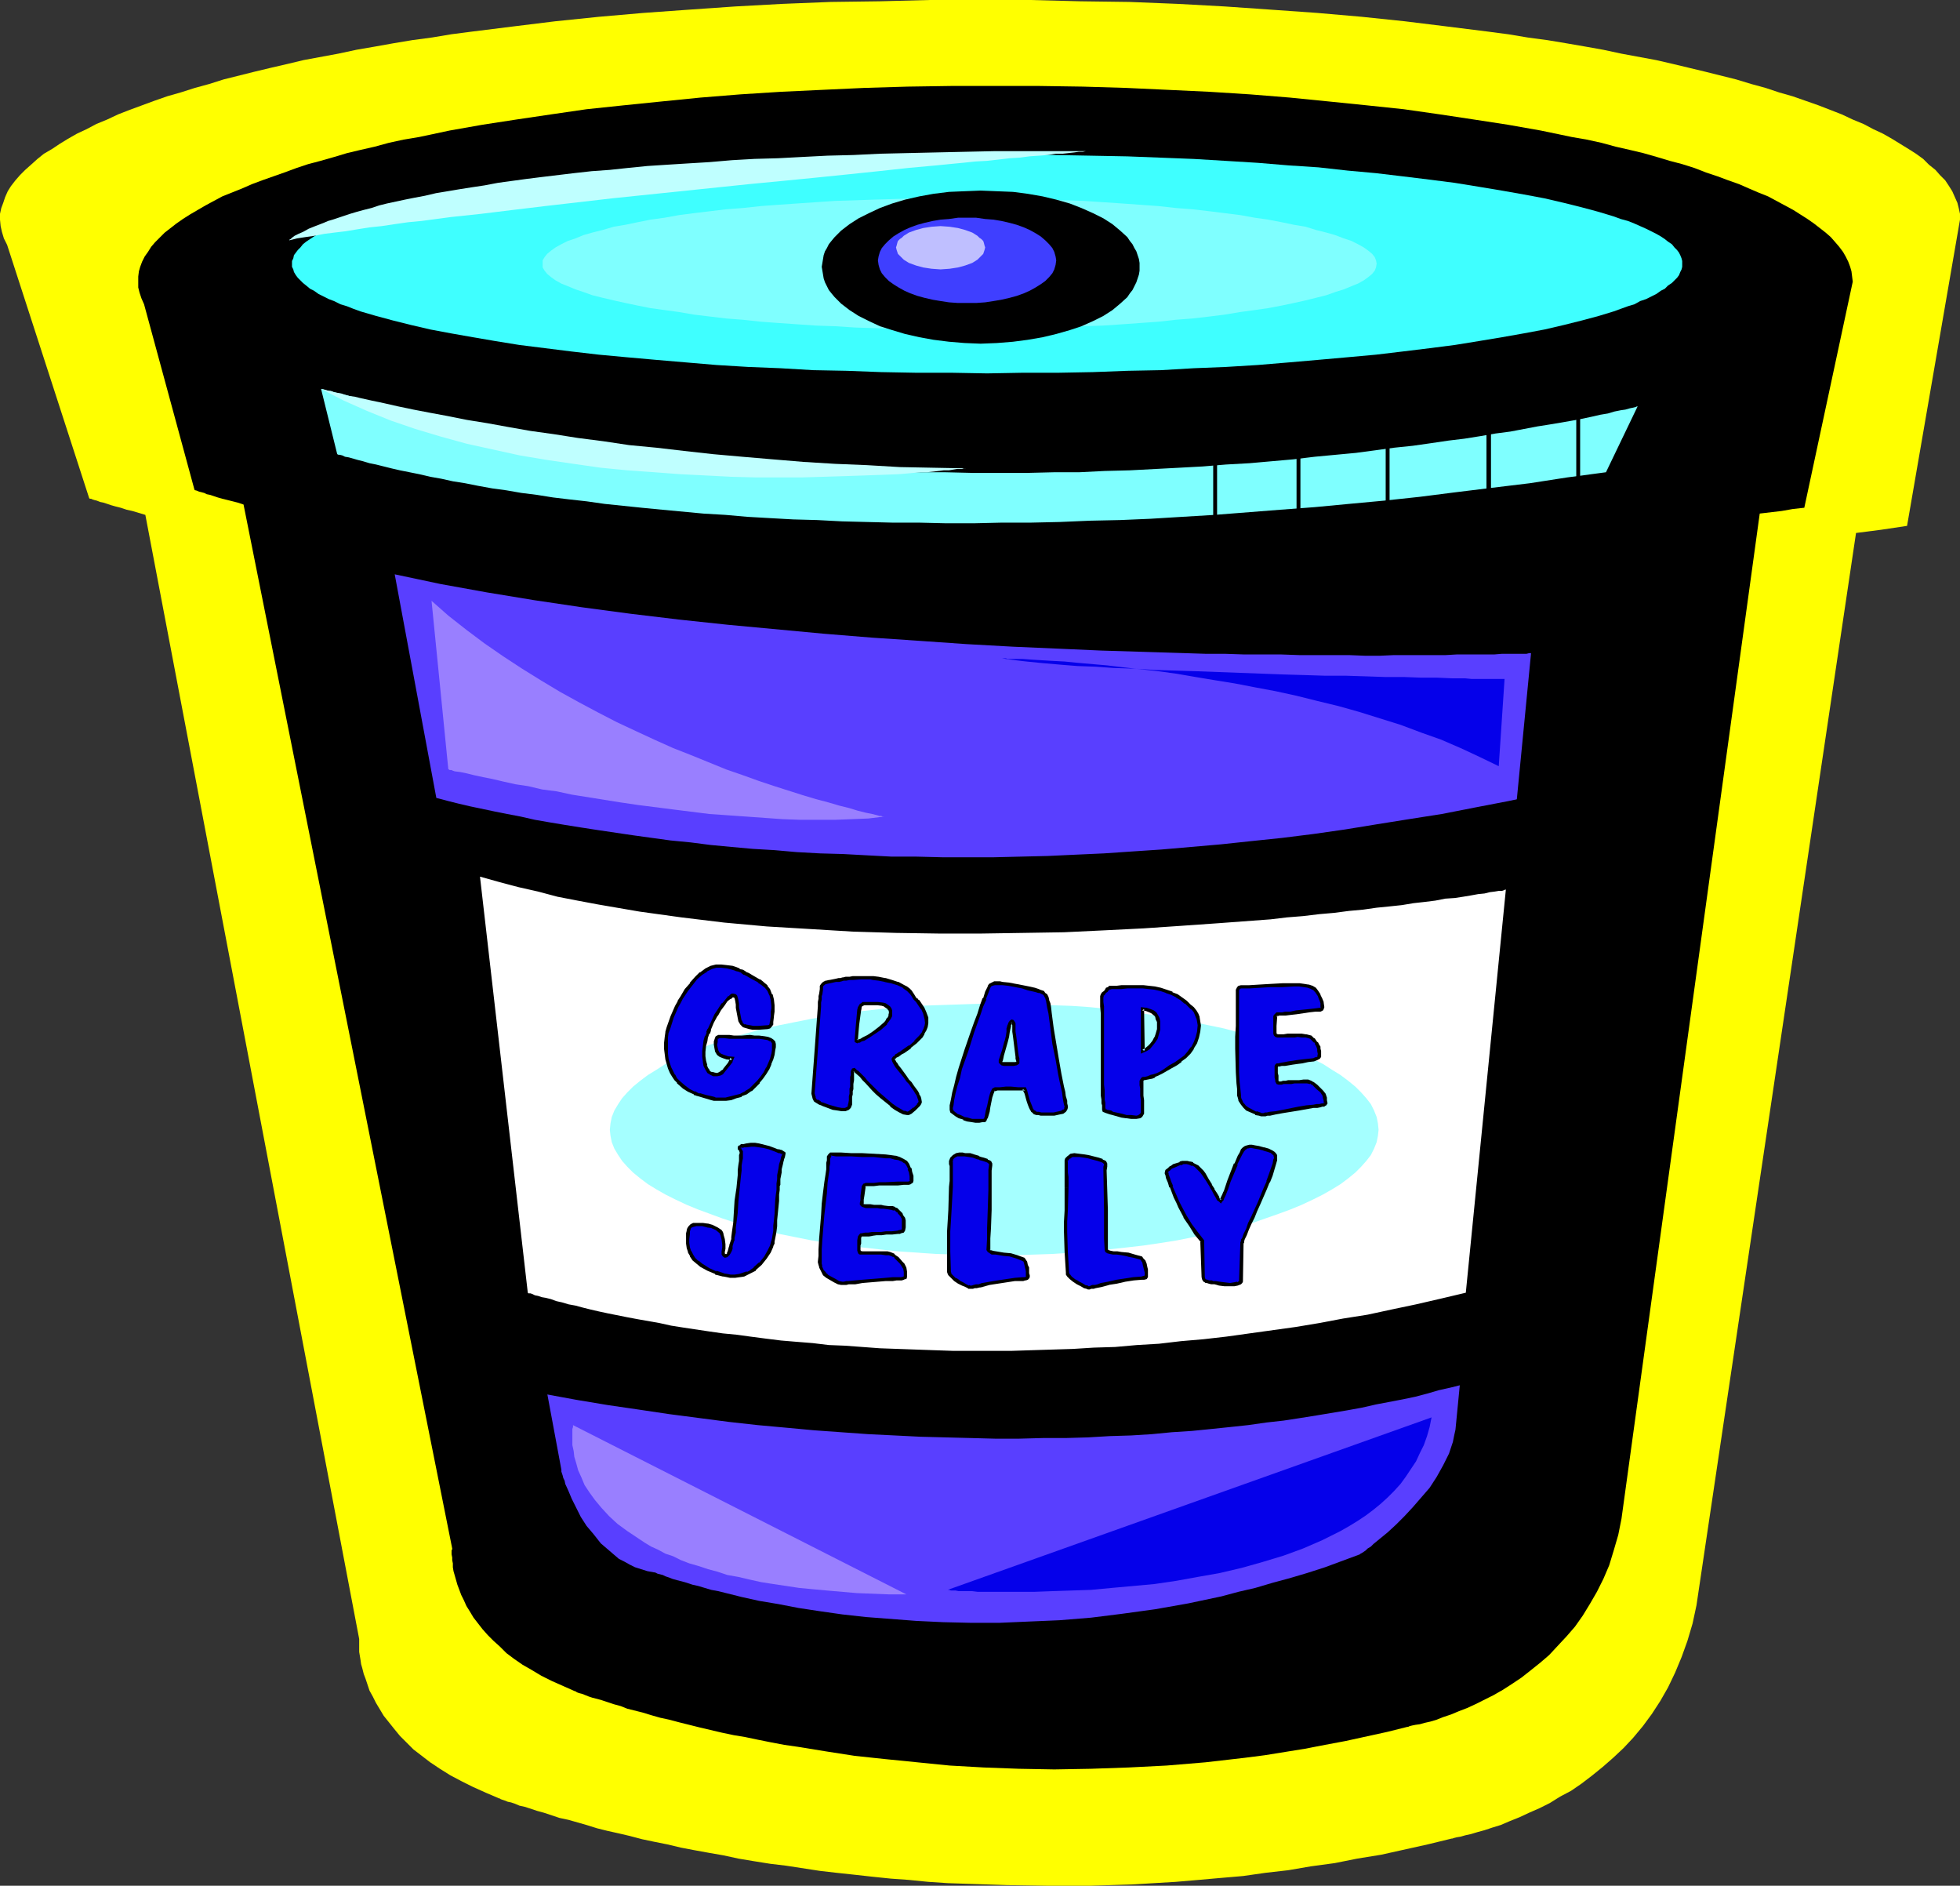 <?xml version="1.0" encoding="UTF-8" standalone="no"?>
<svg
   version="1.0"
   width="129.724mm"
   height="124.777mm"
   id="svg46"
   sodipodi:docname="Jelly - Grape 1.wmf"
   xmlns:inkscape="http://www.inkscape.org/namespaces/inkscape"
   xmlns:sodipodi="http://sodipodi.sourceforge.net/DTD/sodipodi-0.dtd"
   xmlns="http://www.w3.org/2000/svg"
   xmlns:svg="http://www.w3.org/2000/svg">
  <rect width="100%" height="100%" fill="#333333" stroke="none"/>
  <sodipodi:namedview
     id="namedview46"
     pagecolor="#ffffff"
     bordercolor="#000000"
     borderopacity="0.25"
     inkscape:showpageshadow="2"
     inkscape:pageopacity="0.0"
     inkscape:pagecheckerboard="0"
     inkscape:deskcolor="#d1d1d1"
     inkscape:document-units="mm" />
  <defs
     id="defs1">
    <pattern
       id="WMFhbasepattern"
       patternUnits="userSpaceOnUse"
       width="6"
       height="6"
       x="0"
       y="0" />
  </defs>
  <path
     style="fill:#ffff00;fill-opacity:1;fill-rule:evenodd;stroke:none"
     d="m 490.294,54.931 v -1.454 l -0.323,-1.454 -0.323,-1.292 -0.646,-1.454 -0.646,-1.454 -0.808,-1.292 -0.97,-1.454 -1.293,-1.292 -1.131,-1.292 -1.616,-1.292 -1.454,-1.454 -1.778,-1.292 -1.778,-1.131 -2.101,-1.292 -2.101,-1.292 -2.262,-1.292 -2.424,-1.131 -2.424,-1.292 -2.747,-1.131 -2.747,-1.292 -2.909,-1.131 -2.909,-1.131 -3.232,-1.131 -3.232,-1.131 -3.394,-0.969 -3.394,-1.131 -3.555,-0.969 -3.717,-1.131 -3.878,-0.969 -3.878,-0.969 -4.04,-0.969 -4.04,-0.969 -4.202,-0.969 -8.726,-1.616 -4.525,-0.969 -4.525,-0.808 -4.686,-0.808 -4.848,-0.808 -4.848,-0.646 -4.848,-0.808 L 372.326,7.917 361.984,6.624 351.48,5.332 340.652,4.201 329.502,3.231 318.028,2.423 306.393,1.616 294.596,0.969 282.476,0.485 270.195,0.323 257.752,0 h -12.605 -12.605 l -12.443,0.323 -12.282,0.162 -12.12,0.485 -11.797,0.646 -11.635,0.808 -11.312,0.808 -11.15,0.969 -10.989,1.131 -10.504,1.292 -10.342,1.292 -5.01,0.646 -4.848,0.808 -4.848,0.646 -4.848,0.808 -4.525,0.808 -4.686,0.808 -4.525,0.969 -8.726,1.616 -4.04,0.969 -4.202,0.969 -4.04,0.969 -3.878,0.969 -3.878,0.969 -3.555,1.131 -3.555,0.969 -3.555,1.131 -3.394,0.969 -3.232,1.131 -3.07,1.131 -3.07,1.131 -2.909,1.131 -2.747,1.292 -2.747,1.131 -2.424,1.292 -2.424,1.131 -2.262,1.292 -2.101,1.292 -1.939,1.292 -1.939,1.131 L 9.373,39.744 7.757,41.198 6.302,42.491 5.01,43.783 3.878,45.076 2.747,46.53 1.939,47.822 1.293,49.276 0.808,50.73 0.323,52.023 0,53.477 v 1.454 l 0.162,1.616 0.323,1.454 0.485,1.616 0.808,1.616 20.523,63.332 v 0 l 0.162,0.162 h 0.323 l 0.323,0.162 0.485,0.162 0.646,0.162 0.808,0.323 0.808,0.162 0.97,0.323 0.97,0.323 1.131,0.323 1.293,0.323 1.454,0.485 1.454,0.323 1.616,0.485 1.616,0.485 53.49,281.117 v 0.162 0.323 1.131 0.808 0.808 l 0.162,0.969 0.162,0.969 0.162,1.131 0.323,1.131 0.323,1.292 0.485,1.292 0.485,1.454 0.485,1.454 0.808,1.454 0.808,1.616 0.97,1.616 0.97,1.616 1.293,1.616 1.293,1.616 1.454,1.777 1.616,1.616 1.778,1.777 2.101,1.616 2.101,1.616 2.424,1.616 2.586,1.616 2.747,1.454 2.909,1.454 3.232,1.454 3.394,1.454 h 0.162 l 0.162,0.162 0.485,0.162 0.485,0.162 0.808,0.323 0.808,0.162 0.97,0.323 1.131,0.485 1.454,0.323 1.454,0.485 1.454,0.485 1.778,0.485 1.939,0.646 1.939,0.646 2.262,0.485 2.262,0.646 2.262,0.646 2.586,0.808 2.586,0.646 2.909,0.646 2.747,0.646 3.07,0.808 3.07,0.646 3.232,0.646 3.394,0.808 3.394,0.646 3.555,0.646 3.717,0.646 3.717,0.808 3.878,0.646 4.04,0.646 4.04,0.485 4.202,0.646 4.202,0.646 4.202,0.485 4.525,0.485 4.363,0.485 4.686,0.485 4.525,0.323 4.848,0.485 4.848,0.323 4.848,0.162 9.858,0.323 10.342,0.162 h 10.504 l 10.666,-0.323 5.333,-0.323 5.494,-0.323 5.656,-0.485 5.494,-0.485 5.656,-0.485 5.656,-0.808 5.656,-0.646 5.656,-0.969 5.979,-0.808 5.656,-1.131 5.979,-0.969 5.818,-1.292 5.818,-1.292 5.979,-1.454 h 0.162 l 0.485,-0.162 0.646,-0.162 0.97,-0.162 1.131,-0.323 1.454,-0.323 1.616,-0.485 1.778,-0.485 1.939,-0.646 2.101,-0.646 2.262,-0.969 2.424,-0.969 2.424,-1.131 2.586,-1.131 2.586,-1.292 2.586,-1.616 2.747,-1.454 2.586,-1.777 2.747,-2.1 2.586,-2.1 2.586,-2.262 2.586,-2.423 2.424,-2.585 2.424,-2.908 2.262,-3.07 2.101,-3.231 1.939,-3.393 1.778,-3.716 1.616,-3.877 1.454,-4.039 1.293,-4.362 0.97,-4.524 39.915,-268.192 6.302,-0.808 6.464,-0.969 z"
     id="path1" />
  <path
     style="fill:#000000;fill-opacity:1;fill-rule:evenodd;stroke:none"
     d="m 463.468,70.441 -0.162,-1.292 -0.162,-1.292 -0.323,-1.131 -0.485,-1.292 -0.646,-1.292 -0.646,-1.131 -0.97,-1.292 -0.97,-1.131 -1.131,-1.292 -1.293,-1.131 -1.454,-1.131 -1.454,-1.131 -1.616,-1.131 -1.778,-1.131 -1.778,-1.131 -2.101,-1.131 -2.101,-1.131 -2.101,-1.131 -2.424,-0.969 -2.262,-0.969 -2.586,-1.131 -2.747,-0.969 -2.586,-0.969 -2.909,-0.969 -2.909,-1.131 -3.07,-0.969 -3.07,-0.808 -3.232,-0.969 -3.394,-0.969 -3.394,-0.808 -3.555,-0.808 -3.555,-0.969 -3.717,-0.808 -3.717,-0.646 -7.757,-1.616 -8.242,-1.454 -8.403,-1.292 -8.565,-1.292 -9.05,-1.292 -9.211,-0.969 -9.534,-0.969 -9.696,-0.969 -10.019,-0.808 -10.181,-0.646 -10.342,-0.485 -10.504,-0.485 -10.827,-0.323 -10.827,-0.162 h -10.989 -11.15 l -10.827,0.162 -10.827,0.323 -10.504,0.485 -10.342,0.485 -10.181,0.646 -10.019,0.808 -9.696,0.969 -9.534,0.969 -9.211,0.969 -8.888,1.292 -8.726,1.292 -8.403,1.292 -8.242,1.454 -7.595,1.616 -3.878,0.646 -3.717,0.808 -3.555,0.969 -3.555,0.808 -3.394,0.808 -3.232,0.969 -3.394,0.969 -3.07,0.808 -2.909,0.969 -3.07,1.131 -2.747,0.969 -2.747,0.969 -2.586,0.969 -2.586,1.131 -2.424,0.969 -2.424,0.969 -2.101,1.131 -2.101,1.131 -1.939,1.131 -1.939,1.131 -1.778,1.131 -1.616,1.131 -1.454,1.131 -1.454,1.131 -1.131,1.131 -1.293,1.292 -0.97,1.131 -0.808,1.292 -0.808,1.131 -0.646,1.292 -0.485,1.292 -0.323,1.131 -0.162,1.292 v 1.292 1.454 l 0.323,1.292 0.485,1.454 0.646,1.454 12.605,46.368 v 0 l 0.162,0.162 h 0.162 l 0.485,0.162 0.323,0.162 0.646,0.162 0.646,0.162 0.646,0.323 0.808,0.162 0.97,0.323 0.97,0.323 1.131,0.323 1.293,0.323 1.293,0.323 1.293,0.323 1.454,0.485 52.197,261.083 v 0.162 l -0.162,0.323 v 0.969 l 0.162,0.808 v 0.646 l 0.162,0.808 v 0.969 l 0.162,0.969 0.323,1.131 0.323,1.131 0.323,1.131 0.485,1.292 0.485,1.292 0.646,1.292 0.646,1.454 0.808,1.292 0.97,1.616 1.131,1.454 1.131,1.454 1.293,1.454 1.454,1.454 1.616,1.454 1.616,1.616 1.939,1.454 2.101,1.454 2.262,1.292 2.424,1.454 2.586,1.292 2.909,1.292 2.909,1.292 h 0.162 l 0.162,0.162 0.323,0.162 0.485,0.162 0.646,0.162 0.808,0.323 0.808,0.323 0.97,0.323 1.293,0.323 1.131,0.323 1.454,0.485 1.454,0.485 1.778,0.485 1.616,0.646 1.939,0.485 1.939,0.485 2.101,0.646 2.262,0.646 2.262,0.485 2.424,0.646 2.586,0.646 2.586,0.646 2.747,0.646 2.747,0.646 3.07,0.646 2.909,0.485 3.07,0.646 3.232,0.646 3.394,0.646 3.394,0.485 6.949,1.131 7.272,1.131 7.595,0.808 8.08,0.808 8.08,0.808 8.565,0.485 8.726,0.323 8.888,0.162 9.211,-0.162 9.373,-0.323 9.534,-0.485 9.696,-0.808 9.858,-1.131 5.01,-0.646 5.01,-0.808 5.01,-0.808 5.01,-0.969 5.171,-0.969 5.171,-1.131 5.171,-1.131 5.171,-1.292 h 0.162 l 0.323,-0.162 0.646,-0.162 0.808,-0.162 1.131,-0.162 1.131,-0.323 1.454,-0.323 1.616,-0.485 1.616,-0.646 1.939,-0.646 1.939,-0.808 2.101,-0.808 2.101,-0.969 2.262,-1.131 2.262,-1.131 2.262,-1.292 2.262,-1.454 2.424,-1.616 2.262,-1.777 2.424,-1.939 2.262,-1.939 2.101,-2.262 2.262,-2.423 2.101,-2.423 1.939,-2.747 1.778,-2.908 1.778,-3.07 1.616,-3.231 1.454,-3.393 1.131,-3.716 1.131,-3.877 0.808,-4.039 34.582,-251.39 5.494,-0.646 2.747,-0.485 2.909,-0.323 z"
     id="path2" />
  <path
     style="fill:#593fff;fill-opacity:1;fill-rule:evenodd;stroke:none"
     d="m 98.737,143.628 41.693,223.924 v 0 0.162 0.323 l 0.162,0.485 0.162,0.485 0.162,0.646 0.323,0.646 0.162,0.808 0.808,1.777 0.808,1.939 1.131,2.262 1.131,2.262 1.454,2.262 1.778,2.1 1.778,2.262 2.262,1.939 2.262,1.939 1.293,0.646 1.454,0.808 1.293,0.646 3.07,0.969 1.778,0.323 v 0 h 0.162 l 0.323,0.162 0.323,0.162 0.646,0.162 0.646,0.162 0.646,0.323 0.97,0.323 0.808,0.323 1.131,0.323 1.293,0.323 1.131,0.323 1.454,0.485 1.454,0.323 1.616,0.485 1.616,0.485 1.778,0.323 1.939,0.485 3.878,0.969 4.363,0.969 4.848,0.808 5.01,0.969 5.333,0.808 5.656,0.808 5.818,0.646 6.302,0.485 6.302,0.485 6.787,0.323 6.949,0.162 h 7.11 l 7.434,-0.323 7.595,-0.323 7.918,-0.646 7.757,-0.969 8.242,-1.131 8.242,-1.454 8.403,-1.777 4.202,-1.131 4.202,-0.969 4.363,-1.292 4.202,-1.131 4.363,-1.292 4.525,-1.454 4.363,-1.616 4.363,-1.616 v 0 l 0.162,-0.162 0.323,-0.162 0.485,-0.323 0.485,-0.323 0.485,-0.485 0.808,-0.485 0.646,-0.646 1.778,-1.454 1.778,-1.454 2.101,-1.939 2.101,-2.1 2.101,-2.262 2.101,-2.423 2.101,-2.423 1.778,-2.747 1.616,-2.908 1.454,-2.908 0.485,-1.454 0.485,-1.454 0.323,-1.616 0.323,-1.454 18.907,-194.197 h -0.485 l -0.646,0.162 h -1.778 -1.293 -1.454 -1.616 l -1.939,0.162 h -1.939 -2.262 -2.586 -2.586 l -2.747,0.162 h -2.909 -3.232 -6.787 l -3.555,0.162 h -3.717 l -4.04,-0.162 h -8.242 -4.202 l -4.525,-0.162 h -4.525 -4.686 l -4.848,-0.162 h -4.848 l -5.01,-0.162 -5.171,-0.162 -5.171,-0.162 -5.333,-0.162 -5.333,-0.162 -10.989,-0.485 -11.15,-0.485 -11.635,-0.646 -11.635,-0.808 -11.958,-0.808 -11.958,-0.969 -12.12,-1.131 -12.12,-1.131 -12.12,-1.292 -12.12,-1.454 -12.12,-1.616 -11.958,-1.777 -11.797,-1.939 -11.635,-2.1 z"
     id="path3" />
  <path
     style="fill:#3fffff;fill-opacity:1;fill-rule:evenodd;stroke:none"
     d="m 246.925,93.382 8.888,-0.162 h 8.888 l 8.726,-0.162 8.565,-0.323 8.403,-0.162 8.242,-0.485 8.08,-0.323 7.918,-0.485 7.757,-0.646 7.434,-0.646 7.272,-0.646 7.11,-0.646 6.787,-0.808 6.626,-0.808 6.302,-0.808 5.979,-0.969 5.818,-0.969 5.494,-0.969 5.171,-0.969 4.848,-1.131 4.525,-1.131 4.202,-1.131 3.717,-1.131 1.778,-0.646 1.778,-0.646 1.616,-0.485 1.454,-0.808 1.454,-0.485 1.293,-0.646 1.293,-0.646 1.131,-0.808 0.97,-0.485 0.808,-0.808 0.97,-0.646 0.646,-0.646 0.646,-0.646 0.485,-0.646 0.323,-0.808 0.323,-0.646 0.162,-0.646 v -0.808 -0.646 l -0.162,-0.646 -0.323,-0.808 -0.323,-0.646 -0.485,-0.646 -0.646,-0.646 -0.646,-0.808 -0.97,-0.646 -0.808,-0.646 -0.97,-0.646 -1.131,-0.646 -1.293,-0.646 -1.293,-0.646 -1.454,-0.646 -1.454,-0.646 -1.616,-0.646 -1.778,-0.485 -1.778,-0.646 -3.717,-1.131 -4.202,-1.131 -4.525,-1.131 -4.848,-1.131 -5.171,-0.969 -5.494,-0.969 -5.818,-0.969 -5.979,-0.969 -6.302,-0.808 -6.626,-0.808 -6.787,-0.808 -7.11,-0.646 -7.272,-0.808 -7.434,-0.485 -7.757,-0.646 -7.918,-0.485 -8.08,-0.485 -8.242,-0.323 -8.403,-0.323 -8.565,-0.162 -8.726,-0.162 -8.888,-0.162 h -8.888 -8.888 l -8.888,0.162 -8.726,0.162 -8.565,0.162 -8.403,0.323 -8.242,0.323 -8.08,0.485 -7.918,0.485 -7.595,0.646 -7.595,0.485 -7.272,0.808 -6.949,0.646 -6.949,0.808 -6.464,0.808 -6.464,0.808 -5.979,0.969 -5.656,0.969 -5.494,0.969 -5.171,0.969 -4.848,1.131 -4.525,1.131 -4.202,1.131 -3.878,1.131 -1.778,0.646 -1.616,0.485 -1.616,0.646 -1.616,0.646 -1.293,0.646 -1.293,0.646 -1.293,0.646 -1.131,0.646 -0.97,0.646 -0.97,0.646 -0.808,0.646 -0.646,0.808 -0.646,0.646 -0.485,0.646 -0.485,0.646 -0.162,0.808 -0.323,0.646 v 0.646 0.808 l 0.323,0.646 0.162,0.646 0.485,0.808 0.485,0.646 0.646,0.646 0.646,0.646 0.808,0.646 0.97,0.808 0.97,0.485 1.131,0.808 1.293,0.646 1.293,0.646 1.293,0.485 1.616,0.808 1.616,0.485 1.616,0.646 1.778,0.646 3.878,1.131 4.202,1.131 4.525,1.131 4.848,1.131 5.171,0.969 5.494,0.969 5.656,0.969 5.979,0.969 6.464,0.808 6.464,0.808 6.949,0.808 6.949,0.646 7.272,0.646 7.595,0.646 7.595,0.646 7.918,0.485 8.08,0.323 8.242,0.485 8.403,0.162 8.565,0.323 8.726,0.162 h 8.888 z"
     id="path4" />
  <path
     style="fill:#bfffff;fill-opacity:1;fill-rule:evenodd;stroke:none"
     d="m 72.397,60.101 v -0.162 l 0.323,-0.162 0.323,-0.323 0.646,-0.485 0.97,-0.485 1.131,-0.485 1.454,-0.808 1.616,-0.646 2.101,-0.808 1.131,-0.485 1.131,-0.323 1.454,-0.485 1.454,-0.485 1.454,-0.485 1.616,-0.485 1.778,-0.485 1.939,-0.485 1.939,-0.646 1.939,-0.485 2.262,-0.485 2.262,-0.485 2.424,-0.485 2.586,-0.485 2.747,-0.646 2.909,-0.485 2.909,-0.485 3.07,-0.485 3.232,-0.485 3.394,-0.646 3.555,-0.485 3.555,-0.485 3.878,-0.485 4.04,-0.485 4.04,-0.485 4.363,-0.485 4.525,-0.323 4.525,-0.485 4.848,-0.485 5.01,-0.323 5.171,-0.323 5.333,-0.323 5.656,-0.485 5.656,-0.323 5.818,-0.162 6.141,-0.323 6.302,-0.323 6.464,-0.162 6.626,-0.323 6.949,-0.162 7.11,-0.162 7.272,-0.162 7.434,-0.162 h 7.757 7.918 8.242 -0.162 -0.323 -0.646 l -0.808,0.162 h -0.97 l -1.131,0.162 -1.454,0.162 -1.454,0.162 h -1.778 l -1.939,0.323 -2.101,0.162 -2.424,0.162 -2.424,0.323 -2.586,0.162 -2.747,0.323 -2.909,0.323 -2.909,0.162 -3.07,0.323 -3.394,0.323 -3.232,0.323 -3.555,0.323 -3.555,0.323 -7.434,0.808 -7.757,0.808 -7.918,0.808 -8.242,0.808 -8.403,0.808 -34.259,3.554 -8.403,0.969 -8.403,0.969 -8.08,0.969 -7.918,0.969 -7.595,0.808 -7.272,0.969 -3.394,0.323 -3.394,0.485 -3.232,0.485 -3.07,0.323 -3.07,0.485 -2.909,0.485 -2.747,0.323 -2.586,0.323 -2.424,0.485 -2.262,0.323 -2.101,0.323 z"
     id="path5" />
  <path
     style="fill:#7fffff;fill-opacity:1;fill-rule:evenodd;stroke:none"
     d="m 239.976,82.396 h 10.666 l 5.171,-0.162 5.171,-0.162 5.01,-0.162 5.01,-0.323 4.848,-0.162 4.848,-0.323 4.525,-0.323 4.525,-0.323 4.363,-0.485 4.202,-0.323 4.202,-0.485 3.878,-0.485 3.878,-0.646 3.555,-0.485 3.394,-0.485 3.394,-0.646 3.07,-0.646 2.909,-0.646 2.586,-0.646 2.586,-0.646 2.262,-0.808 2.101,-0.646 1.939,-0.808 1.616,-0.646 1.454,-0.808 1.131,-0.808 0.97,-0.808 0.646,-0.808 0.323,-0.808 0.162,-0.969 -0.162,-0.808 -0.323,-0.808 -0.646,-0.808 -0.97,-0.808 -1.131,-0.808 -1.454,-0.808 -1.616,-0.808 -1.939,-0.646 -2.101,-0.808 -2.262,-0.646 -2.586,-0.646 -2.586,-0.808 -2.909,-0.485 -3.07,-0.646 -3.394,-0.646 -3.394,-0.485 -3.555,-0.646 -3.878,-0.485 -3.878,-0.485 -4.202,-0.485 -4.202,-0.323 -4.363,-0.485 -4.525,-0.323 -4.525,-0.323 -4.848,-0.323 -4.848,-0.323 -5.01,-0.162 -5.01,-0.162 -5.171,-0.162 -5.171,-0.162 h -10.666 -10.666 l -5.171,0.162 -5.171,0.162 -5.01,0.162 -5.01,0.162 -4.848,0.323 -4.686,0.323 -4.686,0.323 -4.363,0.323 -4.525,0.485 -4.202,0.323 -4.04,0.485 -4.04,0.485 -3.717,0.485 -3.555,0.646 -3.555,0.485 -3.232,0.646 -3.07,0.646 -2.909,0.485 -2.747,0.808 -2.586,0.646 -2.262,0.646 -1.939,0.808 -1.939,0.646 -1.616,0.808 -1.454,0.808 -1.131,0.808 -0.97,0.808 -0.646,0.808 -0.485,0.808 v 0.808 0.969 l 0.485,0.808 0.646,0.808 0.97,0.808 1.131,0.808 1.454,0.808 1.616,0.646 1.939,0.808 1.939,0.646 2.262,0.808 2.586,0.646 2.747,0.646 2.909,0.646 3.07,0.646 3.232,0.646 3.555,0.485 3.555,0.485 3.717,0.646 4.04,0.485 4.04,0.485 4.202,0.323 4.525,0.485 4.363,0.323 4.686,0.323 4.686,0.323 4.848,0.162 5.01,0.323 5.01,0.162 5.171,0.162 5.171,0.162 z"
     id="path6" />
  <path
     style="fill:#000000;fill-opacity:1;fill-rule:evenodd;stroke:none"
     d="m 94.213,195.328 0.162,0.162 h 0.162 l 0.485,0.162 0.646,0.323 0.97,0.162 0.97,0.323 1.131,0.323 1.454,0.485 1.616,0.485 1.778,0.485 1.778,0.485 2.101,0.485 2.262,0.485 2.424,0.646 2.586,0.646 2.747,0.646 3.07,0.646 3.07,0.646 3.232,0.646 3.394,0.646 3.555,0.808 3.717,0.646 3.878,0.646 4.04,0.646 4.202,0.646 4.363,0.646 4.363,0.646 4.686,0.646 4.686,0.646 5.01,0.485 5.01,0.646 5.171,0.485 5.333,0.485 5.494,0.323 5.494,0.485 5.818,0.323 5.818,0.162 5.979,0.323 6.141,0.323 h 6.141 l 6.464,0.162 h 13.09 l 6.626,-0.162 6.787,-0.162 6.949,-0.323 7.11,-0.323 7.11,-0.485 7.272,-0.485 7.434,-0.646 7.434,-0.646 7.595,-0.808 7.757,-0.808 7.757,-0.969 7.918,-1.131 7.918,-1.292 8.08,-1.292 8.242,-1.292 8.242,-1.616 8.403,-1.616 8.403,-1.777 8.565,-1.939 8.565,-2.1 8.726,-2.1 -21.816,145.728 h -0.162 l -0.162,0.162 h -0.323 l -0.485,0.323 -0.646,0.162 -0.646,0.323 -0.97,0.485 -0.97,0.323 -1.131,0.485 -1.293,0.485 -1.454,0.485 -1.616,0.485 -1.616,0.646 -1.939,0.485 -1.939,0.646 -2.101,0.646 -2.101,0.646 -2.424,0.808 -2.424,0.646 -2.586,0.646 -2.909,0.646 -2.747,0.808 -3.07,0.808 -3.07,0.646 -3.394,0.646 -3.394,0.646 -3.555,0.808 -3.555,0.646 -3.878,0.646 -3.878,0.646 -4.04,0.646 -4.202,0.646 -4.363,0.485 -4.525,0.646 -4.525,0.485 -4.686,0.485 -4.848,0.485 -5.01,0.323 -5.01,0.485 -5.171,0.323 -5.333,0.162 -5.494,0.323 -5.656,0.162 h -5.656 l -5.979,0.162 h -5.818 l -6.141,-0.162 -6.302,-0.162 -6.302,-0.162 -6.464,-0.323 -6.626,-0.323 -6.787,-0.485 -6.787,-0.485 -6.949,-0.646 -7.11,-0.646 -7.272,-0.808 -7.434,-0.969 -7.434,-0.969 -7.595,-1.131 -7.757,-1.131 -7.757,-1.292 -7.918,-1.454 -8.242,-1.454 -8.08,-1.616 z"
     id="path7" />
  <path
     style="fill:#0500ea;fill-opacity:1;fill-rule:evenodd;stroke:none"
     d="m 237.067,397.603 h 0.323 l 0.485,0.162 h 0.485 0.646 l 0.808,0.162 h 0.97 1.131 1.293 l 1.293,0.162 h 1.454 1.616 1.616 1.778 3.717 4.202 l 4.363,-0.162 4.848,-0.162 4.848,-0.162 5.171,-0.485 5.333,-0.485 5.333,-0.485 5.494,-0.808 5.333,-0.969 5.494,-0.969 5.494,-1.292 5.171,-1.454 5.333,-1.616 4.848,-1.777 4.848,-2.1 2.262,-1.131 2.262,-1.131 2.262,-1.292 2.101,-1.292 1.939,-1.292 1.939,-1.454 1.778,-1.454 1.778,-1.616 1.616,-1.616 1.616,-1.777 1.293,-1.777 1.293,-1.939 1.293,-1.939 0.97,-2.1 0.97,-1.939 0.808,-2.262 0.646,-2.262 0.485,-2.423 z"
     id="path8" />
  <path
     style="fill:#997fff;fill-opacity:1;fill-rule:evenodd;stroke:none"
     d="m 107.949,150.252 4.202,42.168 v 0 h 0.162 l 0.162,0.162 h 0.485 l 0.323,0.162 0.485,0.162 1.293,0.162 1.616,0.323 1.939,0.485 2.262,0.485 2.424,0.485 2.747,0.646 2.909,0.646 3.232,0.485 3.394,0.808 3.717,0.485 3.717,0.808 4.04,0.646 4.04,0.646 4.04,0.646 4.363,0.646 8.888,1.131 9.05,1.131 9.211,0.646 9.05,0.646 4.363,0.162 h 4.525 4.363 l 4.202,-0.162 4.04,-0.162 4.04,-0.485 h -0.162 v 0 h -0.323 l -0.323,-0.162 h -0.485 l -0.485,-0.162 -0.646,-0.162 -0.646,-0.162 -1.616,-0.323 -1.939,-0.485 -2.101,-0.646 -2.586,-0.646 -2.747,-0.808 -3.07,-0.808 -3.232,-0.969 -3.555,-1.131 -3.555,-1.131 -3.878,-1.292 -4.04,-1.454 -4.202,-1.454 -4.363,-1.777 -4.363,-1.777 -4.525,-1.777 -4.686,-2.1 -4.525,-2.1 -4.848,-2.262 -4.686,-2.423 -4.848,-2.585 -4.686,-2.585 -4.848,-2.908 -4.686,-2.908 -4.686,-3.07 -4.686,-3.231 -4.525,-3.393 -4.525,-3.554 z"
     id="path9" />
  <path
     style="fill:#ffffff;fill-opacity:1;fill-rule:evenodd;stroke:none"
     d="m 120.069,219.239 11.958,104.046 v 0 l 0.162,0.162 h 0.485 l 0.485,0.162 0.646,0.323 0.808,0.162 0.97,0.323 0.97,0.162 1.293,0.323 1.293,0.485 1.454,0.323 1.616,0.485 1.778,0.323 1.778,0.485 1.939,0.485 2.101,0.485 2.262,0.485 2.424,0.485 2.424,0.485 2.586,0.485 2.747,0.485 2.747,0.485 2.909,0.646 3.07,0.485 3.232,0.485 3.232,0.485 3.394,0.485 3.394,0.323 3.555,0.485 3.717,0.485 3.878,0.485 3.878,0.323 4.04,0.323 4.04,0.485 4.04,0.162 4.363,0.323 4.363,0.323 4.525,0.162 4.525,0.162 4.525,0.162 4.686,0.162 h 4.848 9.858 l 5.01,-0.162 5.171,-0.162 5.171,-0.162 5.171,-0.323 5.333,-0.162 5.494,-0.485 5.494,-0.323 5.494,-0.646 5.656,-0.485 5.656,-0.646 5.818,-0.808 5.818,-0.808 5.818,-0.808 5.818,-0.969 5.979,-1.131 6.141,-0.969 5.979,-1.292 6.141,-1.292 6.302,-1.454 6.141,-1.454 10.019,-100.814 h -0.162 l -0.323,0.162 -0.485,0.162 h -0.808 l -0.97,0.162 -1.293,0.162 -1.293,0.323 -1.616,0.162 -1.778,0.323 -1.939,0.323 -2.101,0.323 -2.424,0.162 -2.424,0.485 -2.586,0.323 -2.909,0.323 -2.909,0.485 -3.07,0.323 -3.232,0.323 -3.394,0.485 -3.555,0.323 -3.717,0.485 -3.717,0.323 -4.04,0.485 -4.04,0.323 -4.04,0.485 -4.363,0.323 -4.363,0.323 -4.363,0.323 -9.211,0.646 -9.534,0.646 -9.696,0.485 -10.181,0.485 -10.181,0.162 -10.504,0.162 h -10.666 l -10.666,-0.162 -10.827,-0.323 -10.666,-0.646 -10.827,-0.646 -10.666,-0.969 -10.666,-1.292 -10.504,-1.454 -10.342,-1.777 -5.171,-0.969 -5.01,-0.969 -4.848,-1.292 -5.01,-1.131 -4.848,-1.292 z"
     id="path10" />
  <path
     style="fill:#7fffff;fill-opacity:1;fill-rule:evenodd;stroke:none"
     d="m 80.315,97.26 4.04,16.318 v 0 l 0.323,0.162 h 0.323 l 0.646,0.162 0.646,0.323 0.97,0.162 1.131,0.323 1.131,0.323 1.293,0.323 1.616,0.485 1.616,0.323 1.939,0.485 1.939,0.485 2.101,0.485 2.424,0.485 2.424,0.485 2.747,0.646 2.747,0.485 2.909,0.646 3.07,0.485 3.232,0.646 3.555,0.646 3.555,0.485 3.717,0.646 3.878,0.485 4.04,0.646 4.04,0.485 4.363,0.485 4.525,0.646 4.686,0.485 4.686,0.485 5.01,0.485 5.171,0.485 5.171,0.485 5.494,0.323 5.494,0.485 5.656,0.323 5.818,0.323 5.979,0.162 6.141,0.323 6.302,0.162 6.464,0.162 h 6.626 l 6.787,0.162 h 6.787 l 6.949,-0.162 h 7.272 l 7.272,-0.162 7.595,-0.323 7.595,-0.162 7.595,-0.323 7.918,-0.485 8.08,-0.485 8.242,-0.646 8.242,-0.646 8.565,-0.646 8.565,-0.808 8.726,-0.808 9.05,-0.969 8.888,-1.131 9.211,-1.131 9.373,-1.131 9.373,-1.454 9.696,-1.292 7.918,-16.479 h -0.162 l -0.323,0.162 -0.646,0.162 -0.808,0.162 -1.131,0.323 -1.131,0.162 -1.616,0.323 -1.616,0.485 -1.939,0.323 -2.101,0.485 -2.262,0.485 -2.586,0.485 -2.747,0.485 -2.909,0.485 -3.07,0.485 -3.394,0.646 -3.394,0.646 -3.717,0.485 -3.717,0.646 -4.04,0.646 -4.04,0.485 -4.363,0.646 -4.525,0.646 -4.686,0.485 -4.686,0.646 -4.848,0.646 -5.171,0.485 -5.171,0.485 -5.333,0.646 -5.494,0.485 -5.494,0.485 -5.818,0.323 -5.818,0.485 -5.979,0.323 -6.141,0.323 -6.141,0.323 -6.302,0.162 -6.464,0.323 h -6.302 l -6.626,0.162 h -6.787 -6.787 l -6.787,-0.162 h -6.949 l -6.949,-0.323 -7.11,-0.162 -7.11,-0.485 -7.11,-0.323 -7.434,-0.485 -7.272,-0.646 -7.434,-0.646 -7.434,-0.808 -7.434,-0.808 -7.434,-0.969 -7.595,-1.131 -7.595,-1.131 -7.595,-1.131 -7.595,-1.454 -7.757,-1.454 -7.595,-1.454 -7.757,-1.777 -7.595,-1.777 -7.757,-1.939 z"
     id="path11" />
  <path
     style="fill:#000000;fill-opacity:1;fill-rule:evenodd;stroke:none"
     d="m 303.484,107.6 v 31.343 h 0.97 v -31.343 z"
     id="path12" />
  <path
     style="fill:#000000;fill-opacity:1;fill-rule:evenodd;stroke:none"
     d="m 324.331,107.6 v 31.343 h 0.97 v -31.343 z"
     id="path13" />
  <path
     style="fill:#000000;fill-opacity:1;fill-rule:evenodd;stroke:none"
     d="m 346.632,107.6 v 31.343 h 0.97 v -31.343 z"
     id="path14" />
  <path
     style="fill:#000000;fill-opacity:1;fill-rule:evenodd;stroke:none"
     d="m 371.841,98.714 v 31.181 h 1.131 V 98.714 Z"
     id="path15" />
  <path
     style="fill:#000000;fill-opacity:1;fill-rule:evenodd;stroke:none"
     d="m 394.304,98.714 v 31.181 h 0.97 V 98.714 Z"
     id="path16" />
  <path
     style="fill:#997fff;fill-opacity:1;fill-rule:evenodd;stroke:none"
     d="m 143.339,356.404 v 0.162 0.323 l -0.162,0.485 v 0.808 0.969 0.969 1.292 l 0.323,1.454 0.162,1.454 0.485,1.616 0.485,1.777 0.808,1.777 0.808,1.939 1.293,1.939 1.293,1.777 1.616,1.939 1.939,2.1 2.101,1.939 2.424,1.777 2.909,1.939 1.454,0.969 1.616,0.969 1.778,0.808 1.778,0.969 1.939,0.646 1.939,0.969 2.101,0.808 2.262,0.646 2.424,0.808 2.424,0.646 2.424,0.808 2.747,0.485 2.747,0.646 2.909,0.646 3.07,0.485 3.232,0.485 3.232,0.485 3.394,0.323 3.555,0.323 3.717,0.323 3.717,0.323 4.04,0.162 4.04,0.162 h 4.363 z"
     id="path17" />
  <path
     style="fill:#0500ea;fill-opacity:1;fill-rule:evenodd;stroke:none"
     d="m 250.641,164.631 h 0.97 l 0.485,0.162 h 1.131 0.808 0.808 0.97 l 2.101,0.162 2.586,0.162 2.747,0.162 3.07,0.162 3.232,0.323 3.717,0.323 3.717,0.323 4.04,0.485 4.363,0.485 4.363,0.485 4.686,0.646 4.686,0.808 4.848,0.808 5.01,0.808 5.01,0.969 5.171,0.969 5.171,1.131 5.171,1.292 5.333,1.292 5.171,1.454 5.171,1.616 5.171,1.616 5.171,1.939 5.01,1.777 4.848,2.1 4.848,2.262 4.686,2.262 1.454,-21.811 h -1.778 -0.808 -1.939 -1.131 -2.586 l -1.616,-0.162 h -1.616 -1.616 l -3.717,-0.162 h -4.04 l -4.202,-0.162 h -4.686 l -4.686,-0.162 -5.171,-0.162 h -5.171 l -5.171,-0.162 -5.494,-0.162 -21.816,-0.808 -5.333,-0.162 -5.171,-0.162 -5.01,-0.323 -5.01,-0.162 -4.525,-0.323 -4.525,-0.162 -4.04,-0.323 -3.717,-0.323 -1.778,-0.162 -1.616,-0.162 -1.616,-0.162 -1.454,-0.162 -1.293,-0.162 -1.293,-0.162 -1.131,-0.162 z"
     id="path18" />
  <path
     style="fill:#bfffff;fill-opacity:1;fill-rule:evenodd;stroke:none"
     d="m 80.315,97.26 h 0.162 v 0 l 0.646,0.162 0.485,0.162 0.646,0.162 h 0.485 l 0.808,0.323 0.808,0.162 0.97,0.162 0.97,0.323 1.131,0.323 1.293,0.162 1.293,0.323 1.454,0.323 1.454,0.323 3.07,0.646 3.555,0.808 3.878,0.808 4.202,0.808 4.363,0.808 4.848,0.969 5.01,0.808 5.333,0.969 5.494,0.969 5.818,0.808 6.141,0.969 6.302,0.808 6.464,0.969 6.787,0.646 6.949,0.808 7.272,0.808 7.272,0.646 7.595,0.646 7.757,0.646 7.918,0.485 7.918,0.323 8.242,0.485 8.242,0.162 8.565,0.162 h -0.162 -0.162 -0.485 l -0.485,0.162 h -0.646 -0.646 l -0.97,0.162 -0.97,0.162 h -1.293 l -1.293,0.162 -1.293,0.162 -1.616,0.162 h -1.616 l -1.778,0.162 -1.778,0.162 -1.939,0.162 -4.202,0.162 -4.525,0.162 -4.848,0.162 -5.171,0.162 -5.494,0.162 h -5.656 -5.818 l -6.141,-0.162 -6.302,-0.323 -6.464,-0.323 -6.464,-0.485 -6.787,-0.485 -6.626,-0.646 -6.787,-0.969 -6.626,-0.969 -6.787,-1.131 -6.626,-1.454 -6.626,-1.454 -6.464,-1.777 -6.464,-1.939 -6.141,-2.1 -5.979,-2.423 -5.818,-2.585 z"
     id="path19" />
  <path
     style="fill:#000000;fill-opacity:1;fill-rule:evenodd;stroke:none"
     d="m 245.309,85.951 4.04,-0.162 4.04,-0.323 3.717,-0.485 3.717,-0.646 3.394,-0.808 3.394,-0.969 2.909,-0.969 2.909,-1.292 2.586,-1.292 2.262,-1.454 1.939,-1.616 1.778,-1.616 0.646,-0.969 0.646,-0.808 0.485,-0.969 0.485,-0.969 0.323,-0.969 0.323,-0.969 0.162,-0.969 V 66.725 65.755 l -0.162,-0.969 -0.323,-0.969 -0.323,-0.969 -0.485,-0.808 -0.485,-0.969 -0.646,-0.808 -0.646,-0.969 -1.778,-1.616 -1.939,-1.616 -2.262,-1.454 -2.586,-1.292 -2.909,-1.292 -2.909,-1.131 -3.394,-0.969 -3.394,-0.808 -3.717,-0.646 -3.717,-0.485 -4.04,-0.162 -4.04,-0.162 -4.04,0.162 -3.878,0.162 -3.878,0.485 -3.555,0.646 -3.555,0.808 -3.232,0.969 -3.07,1.131 -2.747,1.292 -2.586,1.292 -2.262,1.454 -2.101,1.616 -1.616,1.616 -0.808,0.969 -0.646,0.808 -0.485,0.969 -0.485,0.808 -0.323,0.969 -0.162,0.969 -0.162,0.969 -0.162,0.969 0.162,0.969 0.162,0.969 0.162,0.969 0.323,0.969 0.485,0.969 0.485,0.969 0.646,0.808 0.808,0.969 1.616,1.616 2.101,1.616 2.262,1.454 2.586,1.292 2.747,1.292 3.07,0.969 3.232,0.969 3.555,0.808 3.555,0.646 3.878,0.485 3.878,0.323 z"
     id="path20" />
  <path
     style="fill:#3f3fff;fill-opacity:1;fill-rule:evenodd;stroke:none"
     d="m 241.915,75.772 h 2.262 l 2.262,-0.162 2.101,-0.323 1.939,-0.323 2.101,-0.485 1.778,-0.485 1.778,-0.646 1.454,-0.646 1.454,-0.808 1.293,-0.808 1.131,-0.808 0.97,-0.969 0.808,-0.969 0.485,-0.969 0.323,-1.131 0.162,-1.131 -0.162,-0.969 -0.323,-1.131 -0.485,-0.969 -0.808,-0.969 -0.97,-0.969 -1.131,-0.969 -1.293,-0.808 -1.454,-0.808 -1.454,-0.646 -1.778,-0.646 -1.778,-0.485 -2.101,-0.485 -1.939,-0.323 -2.101,-0.162 -2.262,-0.323 h -2.262 -2.262 l -2.262,0.323 -2.101,0.162 -1.939,0.323 -2.101,0.485 -1.778,0.485 -1.778,0.646 -1.454,0.646 -1.454,0.808 -1.293,0.808 -1.131,0.969 -0.97,0.969 -0.808,0.969 -0.485,0.969 -0.323,1.131 -0.162,0.969 0.162,1.131 0.323,1.131 0.485,0.969 0.808,0.969 0.97,0.969 1.131,0.808 1.293,0.808 1.454,0.808 1.454,0.646 1.778,0.646 1.778,0.485 2.101,0.485 1.939,0.323 2.101,0.323 2.262,0.162 z"
     id="path21" />
  <path
     style="fill:#bfbfff;fill-opacity:1;fill-rule:evenodd;stroke:none"
     d="m 235.289,67.371 2.262,-0.162 2.101,-0.323 1.778,-0.485 1.778,-0.646 1.293,-0.808 0.485,-0.485 0.485,-0.485 0.485,-0.485 0.162,-0.485 0.162,-0.485 0.162,-0.646 -0.162,-0.485 -0.162,-0.646 -0.162,-0.485 -0.485,-0.485 -0.485,-0.323 -0.485,-0.485 -1.293,-0.808 -1.778,-0.646 -1.778,-0.485 -2.101,-0.323 -2.262,-0.162 -2.262,0.162 -2.101,0.323 -1.778,0.485 -1.778,0.646 -1.293,0.808 -0.485,0.485 -0.485,0.323 -0.485,0.485 -0.162,0.485 -0.162,0.646 -0.162,0.485 0.162,0.646 0.162,0.485 0.162,0.485 0.485,0.485 0.485,0.485 0.485,0.485 1.293,0.808 1.778,0.646 1.778,0.485 2.101,0.323 z"
     id="path22" />
  <path
     style="fill:#a5ffff;fill-opacity:1;fill-rule:evenodd;stroke:none"
     d="m 248.702,313.914 h 5.01 l 4.848,-0.162 4.848,-0.162 4.686,-0.323 4.686,-0.323 4.525,-0.485 4.525,-0.485 4.202,-0.485 4.363,-0.646 4.04,-0.646 4.04,-0.808 3.878,-0.808 3.878,-0.969 3.555,-0.808 3.555,-0.969 3.232,-1.131 3.232,-1.131 3.07,-1.131 2.747,-1.131 2.747,-1.292 2.586,-1.292 2.262,-1.292 2.101,-1.292 1.939,-1.454 1.778,-1.454 1.454,-1.454 1.293,-1.454 1.131,-1.454 0.808,-1.616 0.646,-1.616 0.323,-1.616 0.162,-1.454 -0.162,-1.616 -0.323,-1.616 -0.646,-1.616 -0.808,-1.616 -1.131,-1.454 -1.293,-1.454 -1.454,-1.454 -1.778,-1.454 -1.939,-1.454 -2.101,-1.292 -2.262,-1.454 -2.586,-1.292 -2.747,-1.131 -2.747,-1.131 -3.07,-1.292 -3.232,-0.969 -3.232,-1.131 -3.555,-0.969 -3.555,-0.969 -3.878,-0.808 -3.878,-0.808 -4.04,-0.808 -4.04,-0.646 -4.363,-0.646 -4.202,-0.646 -4.525,-0.485 -4.525,-0.485 -4.686,-0.323 -4.686,-0.162 -4.848,-0.162 -4.848,-0.162 -5.01,-0.162 -5.01,0.162 -4.848,0.162 -4.848,0.162 -4.686,0.162 -4.686,0.323 -4.525,0.485 -4.363,0.485 -4.363,0.646 -4.363,0.646 -4.04,0.646 -4.04,0.808 -4.04,0.808 -3.717,0.808 -3.555,0.969 -3.555,0.969 -3.394,1.131 -3.07,0.969 -3.07,1.292 -2.747,1.131 -2.747,1.131 -2.586,1.292 -2.262,1.454 -2.101,1.292 -1.939,1.454 -1.778,1.454 -1.454,1.454 -1.293,1.454 -0.97,1.454 -0.97,1.616 -0.646,1.616 -0.323,1.616 -0.162,1.616 0.162,1.454 0.323,1.616 0.646,1.616 0.97,1.616 0.97,1.454 1.293,1.454 1.454,1.454 1.778,1.454 1.939,1.454 2.101,1.292 2.262,1.292 2.586,1.292 2.747,1.292 2.747,1.131 3.07,1.131 3.07,1.131 3.394,1.131 3.555,0.969 3.555,0.808 3.717,0.969 4.04,0.808 4.04,0.808 4.04,0.646 4.363,0.646 4.363,0.485 4.363,0.485 4.525,0.485 4.686,0.323 4.686,0.323 4.848,0.162 4.848,0.162 z"
     id="path23" />
  <path
     style="fill:#0500ea;fill-opacity:1;fill-rule:evenodd;stroke:none"
     d="m 170.488,249.451 1.131,-1.777 1.293,-1.616 1.293,-1.454 1.131,-1.131 1.293,-0.969 1.293,-0.485 1.293,-0.485 h 1.293 l 1.454,0.323 1.131,0.162 0.97,0.323 0.808,0.323 0.808,0.323 0.646,0.323 0.808,0.485 0.646,0.323 2.101,1.131 0.97,0.808 0.808,0.646 0.646,0.969 0.485,1.131 0.323,1.131 0.162,1.616 v 0.646 0.808 l -0.162,1.131 v 1.292 l -0.162,0.808 -0.323,0.323 -0.162,0.162 -0.485,0.162 -2.262,0.162 h -1.454 l -0.646,-0.162 -1.131,-0.162 -0.485,-0.323 -0.485,-0.485 -0.485,-0.646 -0.162,-0.808 -0.162,-0.969 -0.162,-1.616 -0.162,-0.808 -0.162,-0.969 v -0.485 l -0.162,-0.485 -0.323,-0.162 h -0.323 -0.162 l -0.162,0.162 -0.646,0.323 -0.646,0.646 -0.808,1.131 -0.97,1.131 -0.97,1.454 -0.808,1.777 -0.808,1.939 -0.323,0.808 -0.323,0.969 -0.323,0.969 -0.323,1.292 v 1.292 1.292 1.292 l 0.323,0.969 0.323,0.969 0.485,0.646 0.646,0.485 0.646,0.162 h 0.808 0.646 l 0.485,-0.485 0.808,-0.485 1.131,-1.616 0.485,-0.808 0.323,-0.646 -1.293,-0.162 -0.97,-0.162 -0.808,-0.323 -0.485,-0.485 -0.323,-0.646 -0.323,-0.808 -0.162,-0.808 0.162,-0.808 v -0.485 l 0.162,-0.162 0.162,-0.323 0.162,-0.162 h 0.323 l 0.323,-0.162 h 0.485 l 0.485,0.162 h 1.293 1.131 1.939 2.101 1.131 l 1.131,0.162 h 1.293 l 0.808,0.323 0.808,0.162 0.323,0.323 0.323,0.323 0.162,0.485 v 0.646 0.808 l -0.162,1.131 -0.485,1.131 -0.323,1.292 -0.646,1.131 -0.646,1.131 -0.808,1.131 -0.808,1.131 -0.97,0.969 -0.97,0.969 -1.131,0.646 -1.293,0.646 -1.131,0.485 -1.454,0.323 -1.293,0.162 -1.293,0.162 -1.293,-0.162 h -0.323 l -0.646,-0.162 -1.454,-0.485 -1.616,-0.323 -0.646,-0.323 -0.485,-0.162 -1.293,-0.646 -1.454,-0.969 -1.293,-1.131 -0.646,-0.808 -0.485,-0.808 -0.485,-0.808 -0.485,-1.131 -0.485,-0.969 -0.162,-1.292 -0.323,-1.131 v -1.292 -1.454 l 0.162,-1.616 0.162,-1.131 0.323,-1.131 0.97,-2.747 1.131,-2.585 0.485,-1.131 z"
     id="path24" />
  <path
     style="fill:#000000;fill-opacity:1;fill-rule:evenodd;stroke:none"
     d="m 170.811,249.774 1.293,-1.939 1.131,-1.454 v 0 l 1.131,-1.454 1.293,-1.131 v 0 l 1.293,-0.808 h -0.162 l 1.293,-0.646 v 0 l 1.131,-0.323 v 0 h 1.293 -0.162 l 1.454,0.162 1.293,0.323 v 0 l 0.97,0.323 h -0.162 l 0.808,0.162 v 0 l 0.808,0.323 h -0.162 l 0.646,0.485 h 0.162 l 0.646,0.323 0.808,0.485 2.101,1.131 h -0.162 l 0.97,0.646 v 0 l 0.808,0.646 v 0 l 0.646,0.808 v 0 l 0.485,1.131 v -0.162 l 0.323,1.292 v 0 l 0.162,1.454 v 0 0.646 l -0.162,0.808 v 1.131 0 l -0.162,1.292 -0.162,0.646 0.162,-0.162 -0.323,0.485 0.162,-0.162 -0.323,0.162 h 0.162 -0.485 0.162 l -2.262,0.162 h -1.454 0.162 l -0.808,-0.162 v 0 l -0.97,-0.162 v 0 l -0.323,-0.162 v 0.162 l -0.646,-0.485 h 0.162 l -0.323,-0.646 v 0.162 l -0.162,-0.808 v 0 l -0.485,-2.585 v -0.808 l -0.162,-0.969 -0.162,-0.646 v 0 l -0.162,-0.485 -0.323,-0.323 -0.646,-0.162 h -0.323 l -0.323,0.162 -0.485,0.485 h -0.162 l -0.646,0.808 v 0 l -0.808,0.969 h -0.162 l -0.808,1.292 -0.97,1.454 v 0 l -0.808,1.777 -0.808,1.777 -0.162,0.162 -0.323,0.808 h 0.162 l -0.323,0.808 -0.162,0.162 -0.323,1.131 v 0 l -0.162,1.292 -0.162,1.292 v 1.454 l 0.162,1.131 v 0.162 l 0.162,0.969 0.485,0.969 v 0 l 0.485,0.808 0.808,0.485 0.646,0.323 h 0.97 l 0.808,-0.162 0.646,-0.323 0.646,-0.808 1.293,-1.616 0.485,-0.646 v -0.162 l 0.485,-1.131 -1.778,-0.162 h 0.162 l -0.97,-0.323 v 0 l -0.808,-0.323 0.162,0.162 -0.485,-0.485 v 0.162 l -0.323,-0.646 v 0 l -0.162,-0.646 v 0 l -0.162,-0.808 v 0.162 l 0.162,-0.808 v -0.485 0.162 -0.323 l 0.162,-0.323 -0.162,0.162 h 0.162 v 0 l 0.323,-0.162 h -0.162 0.323 v 0 h 0.485 -0.162 0.646 v 0 l 1.293,0.162 h 1.131 1.939 2.101 1.131 1.131 v 0 l 1.131,0.162 0.97,0.162 v 0 l 0.646,0.323 v -0.162 l 0.323,0.323 -0.162,-0.162 0.323,0.485 v -0.162 0.485 -0.162 0.646 0 0.808 l -0.162,1.131 v -0.162 l -0.323,1.292 -0.485,1.131 v 0 l -0.485,1.131 v -0.162 l -0.646,1.292 -0.808,1.131 v 0 l -0.808,0.969 v 0 l -0.97,0.969 -0.97,0.969 v 0 l -1.131,0.646 h 0.162 l -1.293,0.646 h 0.162 l -1.293,0.323 -1.293,0.323 v 0 l -1.293,0.323 v 0 h -1.293 -1.293 0.162 l -0.323,-0.162 -0.646,-0.162 v 0 l -1.454,-0.323 -1.616,-0.485 v 0.162 l -0.646,-0.323 v 0 l -0.485,-0.323 v 0.162 l -1.293,-0.646 v 0 l -1.293,-0.969 v 0 l -1.293,-1.131 v 0 l -0.646,-0.646 v 0 l -0.485,-0.969 v 0.162 l -0.485,-0.969 -0.485,-0.969 v 0 l -0.323,-0.969 v 0 l -0.323,-1.131 -0.162,-1.292 v 0.162 -1.292 -1.454 0 -1.454 l 0.162,-1.292 v 0.162 l 0.485,-1.292 0.808,-2.585 v 0 l 1.131,-2.585 0.646,-1.131 v 0 l 0.485,-0.969 -0.646,-0.485 -0.646,0.969 v 0.162 l -0.646,1.131 -1.131,2.585 v 0 l -0.97,2.747 -0.323,1.131 v 0.162 l -0.162,1.131 -0.162,1.454 v 0.162 1.454 l 0.162,1.292 v 0 l 0.162,1.292 0.323,1.131 v 0 l 0.323,1.131 v 0 l 0.485,1.131 0.485,0.808 v 0 l 0.646,0.969 v 0 l 0.646,0.646 v 0.162 l 1.293,1.131 0.162,0.162 1.293,0.808 v 0 l 1.454,0.646 v 0.162 l 0.646,0.162 h -0.162 l 0.646,0.162 v 0 l 1.616,0.485 1.616,0.485 v 0 l 0.646,0.162 h 0.323 v 0 h 1.293 1.293 0.162 l 1.293,-0.162 v 0 l 1.293,-0.485 1.293,-0.323 v -0.162 l 1.293,-0.485 v 0 l 1.131,-0.808 h 0.162 l 0.97,-0.969 0.97,-0.969 v -0.162 l 0.808,-0.969 v 0 l 0.808,-1.131 0.808,-1.292 v 0 l 0.485,-1.131 v -0.162 l 0.485,-1.131 0.323,-1.131 v 0 l 0.162,-1.131 0.162,-0.808 v -0.162 -0.646 l -0.162,-0.646 -0.485,-0.485 -0.485,-0.323 -0.808,-0.323 v 0 l -0.97,-0.162 -1.293,-0.162 v 0 h -1.131 l -1.131,-0.162 -2.101,0.162 h -1.939 l -1.131,-0.162 h -1.293 0.162 -0.646 v 0 h -0.646 -0.323 l -0.323,0.162 -0.323,0.162 -0.162,0.323 -0.162,0.485 -0.162,0.485 v 0.808 l 0.162,0.969 v 0 l 0.162,0.808 0.485,0.808 0.646,0.485 0.808,0.323 v 0 l 0.97,0.323 h 0.162 l 1.131,0.162 -0.323,-0.646 -0.323,0.646 v 0 l -0.323,0.646 -1.293,1.616 h 0.162 l -0.808,0.485 h 0.162 l -0.646,0.323 h 0.162 l -0.646,0.162 h 0.162 l -0.808,-0.162 h 0.162 l -0.808,-0.162 0.162,0.162 -0.646,-0.485 h 0.162 l -0.485,-0.646 v 0 l -0.323,-0.808 0.162,0.162 -0.323,-1.131 v 0 l -0.162,-1.131 v 0 -1.292 0.162 l 0.162,-1.454 0.323,-1.131 v 0 l 0.162,-1.131 v 0.162 l 0.323,-0.969 h 0.162 l 0.323,-0.969 -0.162,0.162 0.808,-1.939 0.97,-1.777 v 0.162 l 0.808,-1.454 0.97,-1.292 v 0 l 0.646,-0.969 v 0 l 0.808,-0.646 v 0.162 l 0.485,-0.485 v 0 l 0.162,-0.162 -0.162,0.162 h 0.162 -0.162 0.485 -0.162 l 0.162,0.162 -0.162,-0.323 0.162,0.323 v 0 l 0.162,0.646 0.162,0.969 v 0.808 l 0.485,2.585 v 0 l 0.162,0.808 0.485,0.808 0.646,0.646 0.485,0.162 1.131,0.323 v 0 l 0.808,0.162 v 0 h 1.454 l 2.262,-0.162 0.646,-0.162 0.323,-0.323 0.485,-0.646 v -0.646 l 0.162,-1.292 v -0.162 l 0.162,-1.131 v -0.808 -0.646 -0.162 l -0.162,-1.454 -0.323,-1.292 h -0.162 l -0.485,-1.292 -0.646,-0.808 v -0.162 l -0.808,-0.646 -0.162,-0.162 -0.808,-0.646 h -0.162 l -1.939,-1.131 -0.808,-0.485 -0.808,-0.323 h 0.162 l -0.808,-0.485 v 0 l -0.808,-0.162 v -0.162 l -0.808,-0.323 v 0 l -0.97,-0.323 v 0 l -1.293,-0.162 -1.454,-0.162 v 0 h -1.454 l -1.293,0.323 v 0 l -1.293,0.646 -1.293,0.969 h -0.162 l -1.131,1.131 -1.293,1.454 v 0.162 l -1.293,1.454 -1.131,1.939 z"
     id="path25" />
  <path
     style="fill:#0500ea;fill-opacity:1;fill-rule:evenodd;stroke:none"
     d="m 219.453,250.905 h -2.586 -0.485 l -0.485,0.162 -0.323,0.162 -0.162,0.162 -0.323,0.485 -0.162,0.808 -0.485,3.554 -0.162,1.777 -0.162,1.939 0.162,0.323 0.162,0.162 h 0.162 l 0.323,-0.162 0.485,-0.162 0.646,-0.323 1.293,-0.646 1.454,-0.969 1.454,-1.131 1.293,-1.131 0.485,-0.646 0.323,-0.646 0.323,-0.646 0.162,-0.485 -0.162,-0.646 v -0.485 l -0.323,-0.485 -0.485,-0.162 -0.485,-0.323 -0.646,-0.162 z m -14.544,0.808 0.162,-1.131 v -0.808 l 0.162,-0.646 0.162,-0.646 v -0.969 l 0.162,-0.969 0.162,-0.323 0.485,-0.323 0.485,-0.323 0.808,-0.162 1.616,-0.162 0.808,-0.162 0.485,-0.162 0.485,-0.162 h 0.646 l 0.97,-0.162 h 0.808 l 2.101,-0.162 h 1.778 l 0.646,0.162 h 0.485 l 1.454,0.162 1.616,0.323 1.616,0.485 1.616,0.485 1.454,0.646 0.646,0.323 0.485,0.485 0.485,0.485 0.323,0.485 0.323,0.485 0.485,0.646 0.323,0.323 0.323,0.485 0.808,0.808 0.646,0.969 0.485,1.131 0.323,1.292 v 1.292 0.808 l -0.323,0.808 -0.485,0.808 -0.485,0.808 -1.454,1.454 -1.454,1.131 -1.454,1.131 -0.646,0.485 -0.646,0.485 -0.646,0.323 -0.323,0.162 -0.162,0.323 -0.162,0.162 0.162,0.485 0.162,0.646 0.646,0.646 0.646,0.969 1.293,1.777 0.646,0.808 0.646,0.808 0.646,0.808 0.485,0.808 0.485,0.646 0.323,0.646 0.323,0.485 v 0.485 l 0.162,0.808 -0.162,0.323 -0.162,0.485 -0.97,0.808 -1.131,0.808 -0.485,0.323 h -0.323 l -0.808,-0.162 -0.97,-0.485 -0.97,-0.646 -1.131,-0.808 -2.424,-1.939 -1.131,-0.969 -0.97,-0.969 -1.778,-1.777 -0.646,-0.808 -0.646,-0.646 -0.646,-0.646 -0.485,-0.485 -0.323,-0.323 -0.323,-0.162 h -0.162 l -0.162,0.162 -0.162,0.162 v 0.485 0.485 0.646 0.646 0.969 l -0.162,0.808 v 0.485 0.485 l -0.162,0.646 v 0.808 l -0.162,0.808 v 0.969 l -0.162,0.646 -0.323,0.485 -0.808,0.162 h -0.808 l -1.131,-0.162 -0.97,-0.162 -1.293,-0.323 -1.293,-0.485 -0.323,-0.162 -0.485,-0.162 -0.808,-0.485 -0.323,-0.323 -0.323,-0.485 -0.162,-0.485 v -0.646 z"
     id="path26" />
  <path
     style="fill:#000000;fill-opacity:1;fill-rule:evenodd;stroke:none"
     d="m 219.614,250.582 h -3.394 -0.485 l -0.323,0.323 -0.323,0.162 -0.485,0.808 -0.162,0.646 -0.323,3.554 -0.162,1.939 -0.162,1.939 v 0.646 l 0.646,0.323 0.323,-0.162 v 0 h 0.323 l 0.485,-0.323 0.646,-0.162 1.293,-0.808 v 0 l 1.454,-0.969 1.454,-0.969 0.162,-0.162 1.293,-1.131 v -0.162 l 0.485,-0.646 v 0 l 0.485,-0.646 0.323,-0.646 v -0.646 -0.646 -0.162 l -0.162,-0.485 -0.323,-0.485 -0.646,-0.485 -0.485,-0.323 -0.646,-0.162 v 0 l -1.293,-0.162 -0.162,0.808 1.293,0.162 h -0.162 l 0.646,0.162 h -0.162 l 0.485,0.323 0.485,0.323 -0.162,-0.162 0.323,0.485 v -0.162 l 0.162,0.485 v 0 0.485 -0.162 l -0.162,0.646 0.162,-0.162 -0.323,0.646 v 0 l -0.485,0.485 h 0.162 l -0.485,0.646 v 0 l -1.293,1.131 v 0 l -1.454,1.131 -1.454,0.969 v 0 l -1.293,0.646 -0.485,0.323 -0.485,0.162 h 0.162 -0.323 -0.162 -0.162 l 0.323,0.162 -0.162,-0.162 0.162,0.323 v -0.323 0 l 0.162,-1.939 0.162,-1.777 0.485,-3.554 0.162,-0.646 -0.162,0.162 0.323,-0.646 -0.162,0.162 0.323,-0.162 0.323,-0.162 h -0.162 0.323 v 0 h 3.07 v 0 z"
     id="path27" />
  <path
     style="fill:#000000;fill-opacity:1;fill-rule:evenodd;stroke:none"
     d="m 205.393,251.713 v -1.131 0.162 l 0.162,-0.808 v -0.808 l 0.162,-0.485 0.162,-1.131 v -0.808 0.162 l 0.162,-0.485 v 0.162 l 0.323,-0.323 v 0 l 0.485,-0.162 v 0 l 0.808,-0.162 v 0 l 1.454,-0.323 h 0.808 v 0 l 0.646,-0.162 0.485,-0.162 h -0.162 0.808 l 0.808,-0.162 v 0 h 0.808 l 2.101,-0.162 h 1.778 v 0 h 0.485 l 0.646,0.162 1.454,0.162 1.616,0.323 h -0.162 l 1.616,0.323 1.616,0.485 v 0 l 1.454,0.646 h -0.162 l 0.646,0.485 0.485,0.323 v 0 l 0.485,0.485 -0.162,-0.162 0.485,0.485 0.323,0.485 v 0 l 0.485,0.808 0.323,0.323 v 0 l 0.323,0.323 v 0 l 0.646,0.969 0.646,0.969 v -0.162 l 0.485,1.131 v 0 l 0.323,1.292 v -0.162 l 0.162,1.292 v -0.162 l -0.162,0.969 v -0.162 l -0.323,0.969 v -0.162 l -0.323,0.808 v 0 l -0.646,0.808 0.162,-0.162 -1.454,1.454 h 0.162 l -1.454,1.292 v -0.162 l -1.616,1.131 -0.646,0.485 -0.646,0.323 h 0.162 l -0.646,0.323 -0.323,0.485 h -0.162 l -0.162,0.162 -0.323,0.485 0.162,0.646 0.323,0.646 v 0 l 0.485,0.808 0.646,0.808 1.454,1.777 0.646,0.969 0.646,0.646 0.646,0.969 0.485,0.646 0.485,0.808 0.323,0.485 v 0 l 0.162,0.485 v 0 l 0.162,0.485 v -0.162 l 0.162,0.808 v -0.162 l -0.162,0.323 v 0 l -0.323,0.323 h 0.162 l -0.97,0.969 v -0.162 l -0.97,0.808 v 0 l -0.485,0.323 0.162,-0.162 -0.323,0.162 h 0.162 l -0.808,-0.323 v 0.162 l -0.808,-0.485 v 0 l -1.131,-0.646 -1.131,-0.808 v 0 l -2.262,-1.939 v 0 l -1.131,-0.969 -0.97,-0.969 -1.778,-1.777 -0.646,-0.808 -0.646,-0.646 -1.131,-1.131 h -0.162 l -0.323,-0.323 -0.323,-0.323 -0.646,0.162 -0.162,0.323 -0.162,0.323 v 0.969 0 l -0.162,0.485 v 0.808 0.969 0 0.646 l -0.162,0.485 v 0.646 0.646 l -0.162,0.646 v 0.969 0 l -0.162,0.969 v -0.162 l -0.162,0.808 0.162,-0.323 -0.323,0.485 0.162,-0.162 -0.646,0.323 v 0 h -0.808 v 0 l -0.97,-0.162 v 0 l -1.131,-0.323 -1.131,-0.323 -1.293,-0.485 -0.485,-0.162 0.162,0.162 -0.485,-0.323 h 0.162 l -0.808,-0.485 v 0.162 l -0.485,-0.323 h 0.162 l -0.323,-0.323 h 0.162 l -0.162,-0.485 v 0 l -0.162,-0.646 v 0.162 l 1.616,-21.811 h -0.808 l -1.616,21.811 v 0 l 0.162,0.646 v 0 l 0.162,0.646 0.323,0.646 0.485,0.323 v 0 l 0.808,0.485 v 0 l 0.485,0.162 v 0 l 0.323,0.162 1.293,0.485 1.293,0.485 1.131,0.162 v 0 l 0.97,0.162 h 0.162 0.97 l 0.808,-0.323 0.485,-0.485 0.323,-0.808 v -1.131 0.162 -0.969 l 0.162,-0.646 v -0.808 l 0.162,-0.485 v -0.485 -0.808 0 l 0.162,-0.969 v -0.646 0 -0.646 0 -0.969 0.162 l 0.162,-0.162 -0.162,0.162 0.162,-0.162 -0.323,0.162 h 0.162 l -0.162,-0.162 0.323,0.162 h -0.162 l 0.323,0.323 v 0 l 1.131,0.969 0.646,0.808 0.808,0.808 1.616,1.777 0.97,0.969 1.131,0.969 v 0 l 2.424,1.939 v 0.162 l 1.131,0.808 1.131,0.646 v 0 l 0.97,0.485 0.97,0.162 h 0.485 l 0.646,-0.323 0.97,-0.808 0.162,-0.162 0.808,-0.808 0.162,-0.162 0.323,-0.485 0.162,-0.485 -0.162,-0.969 v 0 l -0.162,-0.485 -0.323,-0.485 v -0.162 l -0.323,-0.646 -0.485,-0.646 -0.485,-0.646 -0.646,-0.969 -0.646,-0.646 -0.646,-0.969 -1.293,-1.777 -0.646,-0.808 -0.485,-0.808 v 0.162 l -0.323,-0.646 v 0 l -0.162,-0.485 v 0.485 l 0.162,-0.323 -0.162,0.162 0.323,-0.323 v 0 l 0.323,-0.323 v 0.162 l 0.485,-0.323 v 0 l 0.646,-0.485 0.646,-0.323 1.616,-1.131 v -0.162 l 1.454,-1.131 v 0 l 1.454,-1.454 v 0 l 0.485,-0.808 v -0.162 l 0.485,-0.808 v 0 l 0.323,-0.808 0.162,-0.969 v -1.454 l -0.485,-1.292 v 0 l -0.485,-1.131 -0.646,-0.969 -0.646,-0.969 h -0.162 l -0.323,-0.485 v 0.162 l -0.323,-0.323 -0.485,-0.808 v 0 l -0.323,-0.485 -0.323,-0.485 v 0 l -0.485,-0.485 -0.646,-0.485 -0.646,-0.323 -1.454,-0.808 h -0.162 l -1.454,-0.485 -1.616,-0.485 h -0.162 l -1.616,-0.323 -1.293,-0.162 h -0.646 -0.485 -0.162 -1.778 -2.101 l -0.808,0.162 h -0.162 -0.808 l -0.646,0.162 h -0.162 l -0.485,0.162 h -0.485 v 0 l -0.646,0.162 -1.616,0.323 h -0.162 l -0.646,0.162 h -0.162 l -0.646,0.323 -0.485,0.485 -0.323,0.485 v 0.808 l -0.162,1.131 -0.162,0.646 v 0.646 l -0.162,0.808 v 0 1.131 z"
     id="path28" />
  <path
     style="fill:#0500ea;fill-opacity:1;fill-rule:evenodd;stroke:none"
     d="m 251.773,266.092 h 1.778 l 0.808,-0.162 h 0.162 l 0.162,-0.162 v -0.646 l -0.162,-0.323 v -0.485 l -0.162,-1.292 -0.323,-1.292 -0.162,-1.454 v -1.292 l -0.162,-0.969 -0.162,-0.323 v -0.323 -0.969 -0.485 -0.162 l -0.162,-0.323 h -0.323 l -0.162,0.162 -0.323,0.323 v 0.323 l -0.162,0.485 -0.162,0.646 -0.162,0.646 -0.162,1.292 -0.162,1.131 -0.646,2.423 -0.323,0.969 -0.323,0.808 -0.162,0.646 v 0.323 0.323 h 0.323 l 0.485,0.162 z m -4.363,-19.226 0.323,-0.485 0.485,-0.323 0.485,-0.162 h 0.808 0.646 l 0.646,0.162 1.454,0.162 3.394,0.646 1.616,0.323 1.454,0.323 0.485,0.162 0.485,0.162 h 0.485 l 0.162,0.162 0.485,0.323 0.323,0.323 0.485,0.323 0.162,0.485 0.323,0.646 0.162,0.808 0.162,1.131 0.162,1.292 0.485,3.716 0.646,4.039 0.646,3.877 0.808,3.554 0.323,1.616 0.323,1.616 0.162,1.454 0.323,1.131 0.162,0.969 0.162,0.808 0.162,0.646 v 0.162 l -0.162,0.485 -0.323,0.323 -0.485,0.323 -0.646,0.162 -1.454,0.323 -1.616,0.162 -0.97,-0.162 h -0.646 -0.646 l -0.485,-0.162 -0.485,-0.162 -0.162,-0.162 -0.485,-0.323 -0.162,-0.162 -0.162,-0.646 -0.323,-0.808 -0.323,-0.808 -0.646,-1.777 -0.162,-0.808 -0.162,-0.485 -0.808,0.162 h -0.97 l -1.616,-0.162 h -1.293 -1.454 l -0.646,0.162 h -0.485 -0.485 v 0.162 l -0.323,0.808 -0.323,1.131 -0.646,2.262 -0.162,1.131 -0.323,0.969 -0.162,0.646 -0.162,0.485 -0.162,0.162 -0.646,0.162 h -0.646 -0.97 l -0.97,-0.162 -0.97,-0.162 -0.97,-0.323 -0.97,-0.323 -0.97,-0.485 -0.646,-0.485 -0.485,-0.485 -0.162,-0.323 v -0.485 l 0.162,-0.646 0.162,-1.454 0.485,-1.616 0.485,-1.939 0.485,-1.939 0.646,-2.262 1.454,-4.524 1.454,-4.685 0.808,-2.262 0.808,-2.1 0.808,-2.1 0.646,-1.777 0.646,-1.616 z"
     id="path29" />
  <path
     style="fill:#000000;fill-opacity:1;fill-rule:evenodd;stroke:none"
     d="m 253.55,266.576 v 0 l 0.808,-0.162 0.485,-0.323 0.162,-0.162 v -0.808 -0.485 l -0.162,-0.485 -0.162,-1.131 -0.162,-1.292 -0.162,-1.454 -0.162,-1.292 -0.162,-0.969 v -0.485 0.162 -1.454 -0.323 0 l -0.162,-0.323 -0.323,-0.485 -0.485,-0.162 -0.485,0.323 -0.323,0.485 v 0 l -0.162,0.485 -0.162,0.323 v 0.162 l -0.162,0.485 v 0.808 l -0.162,1.131 -0.323,1.292 v -0.162 l -0.646,2.423 -0.323,0.969 -0.323,0.969 -0.162,0.485 v 0.323 0.323 l 0.323,0.323 0.323,0.323 v 0 l 0.646,0.162 h 2.424 v -0.969 h -2.424 0.162 -0.485 v 0 l -0.323,-0.162 0.323,0.162 -0.162,-0.162 v 0.162 0 0 l 0.162,-0.162 0.162,-0.646 0.162,-0.808 0.323,-1.131 0.646,-2.262 v 0 l 0.323,-1.292 0.162,-1.131 0.162,-0.808 0.162,-0.646 v 0.162 -0.485 l 0.162,-0.323 v 0 l 0.162,-0.323 -0.162,0.162 0.162,-0.162 -0.323,0.162 h 0.323 l -0.323,-0.162 0.162,0.162 v 0 0.162 0 l 0.162,0.323 v 0 1.292 0 0.323 l 0.162,1.131 0.162,1.292 0.162,1.292 0.162,1.292 0.162,1.292 v 0.485 l 0.162,0.485 v -0.162 0.646 -0.162 0 l 0.162,-0.162 -0.323,0.162 h 0.162 -0.808 0.162 z"
     id="path30" />
  <path
     style="fill:#000000;fill-opacity:1;fill-rule:evenodd;stroke:none"
     d="m 247.733,247.027 v 0 l 0.323,-0.485 v 0.162 l 0.323,-0.323 -0.162,0.162 0.646,-0.162 h -0.162 1.454 -0.162 0.808 l 1.454,0.162 3.394,0.646 v 0 l 1.454,0.485 1.454,0.323 0.646,0.162 0.485,0.162 h 0.323 v 0 l 0.646,0.323 v 0 l 0.323,0.162 v 0 l 0.323,0.485 -0.162,-0.162 0.323,0.485 v 0 l 0.162,0.646 v -0.162 l 0.162,0.969 0.162,0.969 0.323,1.454 0.485,3.716 0.485,3.877 0.808,3.877 0.646,3.716 0.323,1.616 0.323,1.454 0.323,1.454 0.162,1.292 v 0 l 0.162,0.969 v 0 l 0.162,0.808 v 0 l 0.162,0.485 v 0 0.162 -0.162 l -0.162,0.485 h 0.162 l -0.323,0.323 v -0.162 l -0.485,0.323 h 0.162 l -0.646,0.162 v 0 l -1.454,0.323 h 0.162 -1.616 -0.97 -0.646 v 0 l -0.646,-0.162 h -0.485 v 0 l -0.323,-0.162 h 0.162 l -0.323,-0.162 v 0 l -0.323,-0.162 h 0.162 -0.162 v -0.162 l -0.162,-0.162 v 0 l -0.162,-0.485 v 0 l -0.323,-0.808 v 0 l -0.323,-0.808 -0.485,-1.777 -0.162,-0.646 -0.323,-0.808 h -1.293 0.162 -0.97 0.162 l -1.778,-0.162 h -1.293 l -1.454,0.162 h -0.162 -0.485 -0.646 l -0.323,0.162 -0.323,0.162 -0.485,0.969 -0.323,1.131 -0.485,2.262 -0.323,1.131 -0.323,1.777 v -0.162 l -0.162,0.485 0.162,-0.162 -0.323,0.162 h 0.162 -0.485 -0.808 0.162 -0.97 0.162 -0.97 l -1.131,-0.323 h 0.162 l -1.131,-0.162 h 0.162 l -0.97,-0.485 -0.97,-0.323 h 0.162 l -0.646,-0.485 v 0 l -0.485,-0.485 0.162,0.162 -0.162,-0.323 v 0.162 -0.485 0 l 0.162,-0.646 0.162,-1.292 v 0 l 0.323,-1.616 0.485,-1.939 0.646,-1.939 0.485,-2.262 1.616,-4.524 1.454,-4.685 0.808,-2.262 0.808,-2.262 0.646,-1.939 0.808,-1.777 h -0.162 l 0.646,-1.616 0.485,-1.292 -0.646,-0.323 -0.646,1.292 -0.485,1.616 h -0.162 l -0.646,1.777 -0.646,2.1 -0.808,2.1 -0.808,2.262 -1.616,4.685 -1.454,4.524 -0.646,2.262 -0.485,2.1 -0.485,1.777 -0.323,1.777 v 0 l -0.323,1.454 v 0.646 0.485 l 0.162,0.646 0.646,0.485 0.646,0.485 v 0 l 0.808,0.485 1.131,0.323 v 0.162 l 0.97,0.323 v 0 l 1.131,0.162 0.97,0.162 v 0 h 0.97 v 0 l 0.808,-0.162 h 0.646 l 0.323,-0.323 0.162,-0.485 0.162,-0.162 0.485,-1.616 0.162,-1.131 0.485,-2.423 0.323,-0.969 0.323,-0.808 -0.162,0.162 v 0 0 h 0.323 l 0.485,-0.162 h 0.646 v 0 h 1.454 1.293 v 0 h 1.616 v 0 h 0.97 v 0 h 0.97 l -0.646,-0.323 0.162,0.485 0.323,0.646 0.485,1.777 0.323,0.969 v 0 l 0.323,0.808 v 0 l 0.323,0.646 v 0 l 0.162,0.162 v 0 0.162 l 0.485,0.323 v 0.162 l 0.323,0.162 0.485,0.162 v 0 h 0.485 l 0.646,0.162 h 0.808 0.97 1.616 v 0 l 1.454,-0.323 v 0 l 0.808,-0.162 0.646,-0.485 0.323,-0.485 0.162,-0.485 v -0.485 l -0.162,-0.646 v 0.162 -0.808 0 l -0.323,-1.131 v 0.162 l -0.162,-1.292 -0.323,-1.292 -0.323,-1.616 -0.323,-1.616 -0.646,-3.716 -0.646,-3.877 -0.646,-3.877 -0.485,-3.716 -0.162,-1.454 -0.162,-0.969 -0.323,-0.808 v -0.162 l -0.162,-0.646 v 0 l -0.323,-0.646 -0.485,-0.323 v 0 l -0.323,-0.485 -0.97,-0.323 -0.323,-0.162 v 0 l -0.485,-0.162 -0.485,-0.162 -1.454,-0.323 -1.616,-0.323 v 0 l -3.394,-0.646 -1.616,-0.162 -0.646,-0.162 h -1.454 l -0.646,0.323 -0.646,0.323 -0.323,0.485 v 0.162 z"
     id="path31" />
  <path
     style="fill:#0500ea;fill-opacity:1;fill-rule:evenodd;stroke:none"
     d="m 285.87,262.86 0.646,-0.323 0.808,-0.485 0.646,-0.808 0.646,-0.646 0.485,-0.969 0.485,-1.131 0.162,-0.969 0.162,-1.131 -0.162,-0.969 -0.162,-0.646 -0.162,-0.646 -0.485,-0.646 -0.646,-0.323 -0.646,-0.485 -0.808,-0.323 h -1.131 z m -10.181,-9.371 v -1.777 -1.131 l -0.162,-1.292 0.162,-0.485 0.323,-0.323 0.485,-0.323 0.323,-0.485 0.162,-0.323 0.323,-0.162 0.323,-0.162 h 0.323 l 0.646,-0.162 h 0.646 1.293 1.454 l 1.454,-0.162 h 1.131 1.454 l 1.293,0.162 1.616,0.162 1.454,0.485 1.293,0.323 1.454,0.646 1.293,0.646 0.97,0.646 1.293,0.808 0.808,0.808 0.808,0.808 0.646,0.808 0.485,0.646 0.323,0.808 0.162,0.969 v 0.969 l -0.162,1.616 -0.162,1.454 -0.646,1.292 -0.646,1.292 -0.808,1.131 -0.97,1.131 -1.131,0.808 -1.293,0.969 -1.293,0.808 -1.131,0.646 -1.131,0.646 -0.97,0.485 -0.97,0.323 -0.808,0.323 -0.646,0.323 h -0.808 l -0.323,0.162 -0.162,0.162 -0.323,0.162 v 0.162 0.969 0.808 l 0.162,0.808 v 1.131 1.131 l 0.162,2.423 v 0.485 l -0.162,0.323 -0.323,0.646 -0.323,0.323 h -0.808 -1.293 -1.131 l -1.293,-0.323 -1.131,-0.323 -0.97,-0.323 -0.646,-0.162 -0.97,-0.162 -0.323,-0.323 h -0.323 v -0.162 -0.323 -0.323 l -0.162,-0.485 v -0.646 l -0.162,-0.808 v -0.969 -1.292 -1.454 -8.563 z"
     id="path32" />
  <path
     style="fill:#000000;fill-opacity:1;fill-rule:evenodd;stroke:none"
     d="m 285.385,263.507 1.454,-0.646 0.808,-0.485 v 0 l 0.646,-0.808 v 0 l 0.646,-0.808 0.646,-0.969 0.323,-1.131 0.323,-1.131 v -1.131 -0.162 -0.808 0 l -0.162,-0.808 -0.323,-0.646 -0.485,-0.808 -0.646,-0.485 -0.808,-0.323 v 0 l -0.97,-0.323 -1.454,-0.162 v 11.632 l 0.97,-0.646 -0.162,-10.501 -0.485,0.323 0.97,0.162 v 0 l 0.808,0.323 v 0 l 0.646,0.323 v 0 l 0.485,0.485 v -0.162 l 0.323,0.485 v -0.162 l 0.162,0.808 0.323,0.646 v 0 0.808 0 1.131 -0.162 l -0.323,1.131 -0.323,0.969 v -0.162 l -0.485,0.969 -0.646,0.808 v 0 l -0.646,0.646 0.162,-0.162 -0.808,0.646 v 0 l -0.646,0.323 0.646,0.323 z"
     id="path33" />
  <path
     style="fill:#000000;fill-opacity:1;fill-rule:evenodd;stroke:none"
     d="m 276.174,253.49 v -1.777 l -0.162,-1.131 v -1.292 0.162 l 0.162,-0.646 -0.162,0.323 0.323,-0.323 0.323,-0.485 0.485,-0.323 v -0.162 l 0.162,-0.162 -0.162,0.162 0.485,-0.323 h -0.162 l 0.323,-0.162 -0.162,0.162 0.485,-0.162 h 0.485 v 0 h 0.646 1.293 l 1.454,-0.162 h 1.454 2.586 -0.162 l 1.454,0.162 1.454,0.162 v 0 l 1.454,0.323 1.454,0.485 h -0.162 l 1.454,0.485 v 0 l 1.293,0.646 h -0.162 l 1.131,0.646 1.131,0.969 v -0.162 l 0.808,0.808 0.808,0.808 v -0.162 l 0.646,0.808 v 0 l 0.323,0.808 v 0 l 0.323,0.808 v -0.162 l 0.162,0.808 v 0 l 0.162,0.969 v 0 l -0.162,1.616 -0.323,1.292 v 0 l -0.485,1.292 v 0 l -0.646,1.292 v -0.162 l -0.97,1.292 0.162,-0.162 -0.97,1.131 v 0 l -1.131,0.808 v 0 l -1.131,0.808 -1.454,0.808 -1.131,0.808 v 0 l -0.97,0.646 -0.97,0.485 -0.97,0.323 v 0 l -0.808,0.162 h 0.162 l -0.808,0.323 v 0 l -0.646,0.162 h -0.485 l -0.323,0.162 -0.323,0.485 -0.162,0.323 v 1.131 l 0.162,0.808 v 0.808 -0.162 1.131 l 0.162,1.131 v 2.423 0.485 0 0.323 -0.162 l -0.323,0.646 0.162,-0.323 -0.485,0.323 h 0.162 l -0.646,0.162 v 0 l -1.293,-0.162 h -1.131 v 0 l -1.131,-0.323 v 0 l -2.262,-0.485 -0.485,-0.323 -0.97,-0.162 v 0 l -0.485,-0.323 0.162,0.323 v -0.162 l -0.162,-0.323 v 0.162 -0.323 -0.485 -0.646 l -0.162,-0.808 v 0 -0.969 -1.292 l -0.162,-1.454 v -8.563 -9.209 h -0.808 v 9.209 8.563 1.454 1.292 l 0.162,0.969 v 0 0.969 l 0.162,0.485 v 0.646 -0.162 0.323 0.323 l 0.162,0.485 0.808,0.323 0.97,0.323 0.646,0.162 2.262,0.646 v 0 l 1.131,0.162 h 0.162 l 1.131,0.162 h 1.293 l 0.97,-0.162 0.485,-0.323 0.485,-0.808 v -0.485 0 -0.485 -2.423 l -0.162,-1.131 v -1.131 0 -0.808 -0.808 0 -0.969 0.162 -0.323 l -0.162,0.323 0.162,-0.323 v 0.162 l 0.162,-0.162 h -0.162 0.323 l 0.808,-0.162 v 0 l 0.808,-0.162 h 0.162 l 0.808,-0.323 v -0.162 l 0.808,-0.323 0.97,-0.485 1.131,-0.646 v 0 l 1.131,-0.646 1.454,-0.808 1.131,-0.808 v -0.162 l 1.131,-0.808 v 0 l 1.131,-1.131 v 0 l 0.808,-1.131 v -0.162 l 0.808,-1.292 v 0 l 0.485,-1.454 v 0 l 0.323,-1.454 0.162,-1.454 v -0.162 l -0.162,-0.969 v 0 l -0.162,-0.969 v -0.162 l -0.323,-0.808 v 0 l -0.485,-0.808 -0.646,-0.808 v 0 l -0.808,-0.646 -0.808,-0.808 -0.162,-0.162 -1.131,-0.808 -1.131,-0.808 v 0 l -1.293,-0.485 v -0.162 l -1.454,-0.485 v 0 l -1.454,-0.485 -1.454,-0.323 v 0 l -1.454,-0.162 -1.454,-0.162 v 0 h -2.586 -1.454 -1.454 l -1.293,0.162 h -0.646 -0.162 -0.485 -0.485 l -0.323,0.323 -0.485,0.162 -0.162,0.323 v 0 l -0.323,0.485 -0.485,0.323 -0.323,0.485 -0.162,0.485 v 1.454 1.131 l 0.162,1.777 z"
     id="path34" />
  <path
     style="fill:#0500ea;fill-opacity:1;fill-rule:evenodd;stroke:none"
     d="m 321.099,258.983 h 0.97 1.778 0.646 1.131 0.97 l 0.646,0.162 0.485,0.162 0.808,0.646 0.485,0.485 0.162,0.323 0.485,0.646 0.162,0.323 0.162,0.646 v 0.485 0.646 0.646 l -0.162,0.485 -0.485,0.162 -0.646,0.162 -1.616,0.162 -1.293,0.323 -1.293,0.162 -1.131,0.162 -0.97,0.162 -0.97,0.162 -0.808,0.162 h -0.808 l -0.323,0.162 -0.162,0.162 -0.162,0.162 v 0.162 l 0.162,0.969 v 0.646 0.485 0.485 0.485 0.323 l 0.162,0.323 0.162,0.162 h 0.162 0.323 0.485 0.485 l 0.485,-0.162 h 0.646 0.808 0.808 l 1.131,-0.162 h 1.131 0.97 l 0.808,0.162 0.323,0.323 0.485,0.162 0.485,0.485 0.485,0.485 0.485,0.485 0.485,0.323 0.646,0.808 0.162,0.969 v 0.646 l 0.162,0.646 -0.162,0.162 -0.162,0.162 h -0.162 l -0.323,0.162 h -0.646 l -0.646,0.162 -0.97,0.162 -1.778,0.162 -1.939,0.323 -3.878,0.646 -1.778,0.323 -1.616,0.323 -0.485,0.162 h -0.485 l -0.485,0.162 h -0.162 -0.323 l -0.485,-0.162 -0.97,-0.323 -2.101,-1.131 -0.646,-0.485 -0.646,-0.646 -0.485,-1.131 -0.323,-0.485 v -0.646 l -0.162,-1.616 -0.162,-1.292 v -2.747 l -0.162,-5.978 v -2.908 -2.747 -2.585 l 0.162,-2.262 v -3.393 -0.646 l 0.162,-0.646 0.162,-0.162 h 0.485 l 0.97,-0.162 h 1.131 l 2.586,-0.162 h 2.747 l 2.909,-0.162 h 2.909 1.293 1.131 l 1.131,0.162 0.97,0.323 0.646,0.485 0.485,0.485 0.646,1.131 0.485,0.969 0.162,0.808 0.162,1.131 v 0.323 l -0.162,0.162 h -0.162 l -0.323,0.162 -1.131,0.162 -1.616,0.162 -3.07,0.323 -1.616,0.162 -1.293,0.162 h -0.485 -0.485 l -0.323,0.162 h -0.323 -0.323 l -0.162,0.162 -0.162,0.162 -0.162,0.323 -0.162,2.262 v 1.939 l 0.162,0.323 0.162,0.162 h 0.485 0.485 z"
     id="path35" />
  <path
     style="fill:#000000;fill-opacity:1;fill-rule:evenodd;stroke:none"
     d="m 321.099,259.468 h 0.97 1.778 l 0.808,-0.162 h -0.162 l 1.131,0.162 h 0.97 v 0 l 0.646,0.162 v 0 l 0.485,0.162 -0.162,-0.162 0.646,0.646 v 0 l 0.485,0.485 v -0.162 l 0.323,0.485 h -0.162 l 0.485,0.646 -0.162,-0.162 0.162,0.323 0.162,0.485 v 0 0.485 l 0.162,0.808 v -0.162 l -0.162,0.646 0.162,-0.162 -0.162,0.323 0.162,-0.162 -0.485,0.323 v -0.162 l -0.646,0.323 v 0 l -1.454,0.162 -1.454,0.162 -1.293,0.162 -0.97,0.162 -1.131,0.162 -0.808,0.162 -0.97,0.162 -0.646,0.162 h -0.485 l -0.323,0.323 -0.162,0.323 v 0.485 0.808 0 0.646 0.646 -0.162 0.485 l 0.162,0.646 v -0.162 0.485 l 0.162,0.323 0.162,0.323 0.485,0.162 h 0.808 l 0.485,-0.162 h 0.485 0.808 -0.162 0.808 l 0.808,-0.162 h 1.131 1.131 0.97 -0.162 l 0.808,0.162 v -0.162 l 0.162,0.162 0.162,0.162 0.485,0.162 h -0.162 l 0.485,0.485 0.485,0.485 0.97,0.808 v 0 l 0.485,0.808 v -0.162 l 0.162,0.969 v -0.162 l 0.162,0.646 v 0.646 -0.162 0.162 l 0.323,-0.162 h -0.162 -0.162 l -0.162,0.162 v 0 h -0.323 v 0 l -0.646,0.162 h 0.162 -0.808 l -0.808,0.162 -1.778,0.162 -1.939,0.323 -4.04,0.808 -1.616,0.323 -1.616,0.162 -0.646,0.162 h -0.485 l -0.323,0.162 v 0 h -0.485 v 0 l -0.323,-0.162 -0.97,-0.323 v 0.162 l -2.101,-1.131 v 0 l -0.646,-0.485 0.162,0.162 -0.646,-0.808 v 0.162 l -0.485,-1.131 v 0.162 l -0.162,-0.646 v 0.162 -0.646 l -0.162,-1.616 -0.162,-1.454 v 0.162 l -0.162,-2.747 v -5.978 -2.908 -2.747 -2.585 -2.262 -4.039 0 l 0.323,-0.485 -0.162,0.162 0.162,-0.162 -0.162,0.162 0.323,-0.162 v 0 h 0.97 1.131 l 2.586,-0.162 2.747,-0.162 h 2.909 l 2.909,-0.162 h 1.293 v 0 l 1.131,0.162 1.131,0.162 h -0.162 l 0.97,0.323 h -0.162 l 0.808,0.323 h -0.162 l 0.485,0.485 v 0 l 0.646,0.969 v 0 l 0.323,0.969 v -0.162 l 0.323,0.969 v 0 1.131 -0.162 0.323 l 0.162,-0.323 -0.162,0.162 0.162,-0.162 -0.162,0.162 h 0.162 -0.323 l -1.293,0.162 -1.454,0.162 -3.232,0.323 -1.454,0.323 h -1.293 l -0.646,0.162 h 0.162 -0.485 -0.323 v 0 h -0.323 -0.485 l -0.323,0.323 -0.323,0.323 -0.162,0.323 v 0.162 2.262 1.939 l 0.162,0.485 0.323,0.323 0.485,0.162 h 0.162 1.454 v -0.808 h -1.454 v 0 l -0.323,-0.162 0.162,0.162 -0.162,-0.162 0.162,0.162 -0.162,-0.323 v 0.162 -1.939 l 0.162,-2.262 v 0 -0.323 l -0.162,0.323 0.323,-0.162 h -0.162 l 0.162,-0.162 v 0.162 l 0.323,-0.162 h -0.162 0.323 v 0 h 0.485 -0.162 0.485 v 0 h 0.646 l 1.293,-0.162 1.454,-0.162 3.232,-0.485 1.454,-0.162 h 1.293 l 0.323,-0.162 0.323,-0.162 0.162,-0.323 0.162,-0.485 v 0 l -0.162,-1.131 v -0.162 l -0.323,-0.808 -0.485,-0.969 v -0.162 l -0.646,-0.969 -0.485,-0.646 -0.808,-0.485 -0.97,-0.323 h -0.162 l -0.97,-0.162 -1.131,-0.162 h -0.162 -1.293 -2.909 l -2.909,0.162 -2.747,0.162 -2.586,0.162 h -1.131 -0.97 v 0 l -0.646,0.162 -0.323,0.323 -0.323,0.646 v 4.201 2.262 2.585 l -0.162,2.747 v 2.908 l 0.162,5.978 0.162,2.747 v 0 l 0.162,1.454 v 1.616 l 0.162,0.485 0.162,0.646 v 0.162 l 0.646,0.969 0.646,0.808 0.646,0.646 2.262,0.969 v 0.162 l 0.97,0.162 0.485,0.162 h 0.808 0.323 l 0.485,-0.162 h 0.646 l 1.454,-0.323 1.778,-0.323 4.04,-0.646 1.778,-0.323 1.778,-0.323 h 0.97 l 0.808,-0.162 v 0 l 0.485,-0.162 v 0 h 0.485 l 0.162,-0.162 v 0 l 0.323,-0.162 0.323,-0.485 -0.162,-0.808 v -0.485 -0.162 l -0.323,-0.969 -0.646,-0.808 v 0 l -0.97,-0.969 -0.485,-0.485 -0.646,-0.485 -0.485,-0.323 0.162,0.162 -0.485,-0.323 -0.808,-0.323 h -1.131 l -1.131,0.162 h -1.131 -0.808 -0.808 v 0 l -0.646,0.162 h -0.646 l -0.485,0.162 h 0.162 -0.808 0.162 l -0.162,-0.162 0.162,0.162 -0.162,-0.162 v 0.162 -0.323 0.162 -0.323 0 -0.646 0.162 -0.485 0 l -0.162,-0.646 v 0.162 -0.646 -0.162 -0.808 0 -0.162 0.162 -0.162 0.162 l 0.162,-0.323 -0.162,0.162 h 0.323 l 0.646,-0.162 h 0.808 l 0.97,-0.162 0.97,-0.162 1.131,-0.162 1.293,-0.162 1.454,-0.323 1.454,-0.162 v 0 l 0.808,-0.323 0.646,-0.323 0.323,-0.485 v -0.808 -0.646 l -0.162,-0.646 v 0 -0.485 l -0.323,-0.485 -0.323,-0.646 h -0.162 l -0.323,-0.485 v 0 l -0.323,-0.485 h -0.162 l -0.646,-0.646 -0.646,-0.162 -0.646,-0.162 h -0.162 l -0.97,-0.162 h -1.131 v 0 h -0.808 0.162 -1.778 l -0.97,0.162 z"
     id="path36" />
  <path
     style="fill:#0500ea;fill-opacity:1;fill-rule:evenodd;stroke:none"
     d="m 175.821,306.32 1.131,0.162 1.293,0.323 0.97,0.485 0.97,0.646 0.323,0.323 0.162,0.485 0.162,1.292 0.162,1.292 v 0.808 l -0.162,0.808 0.162,0.646 0.162,0.323 0.323,0.162 h 0.323 l 0.323,-0.323 0.323,-0.485 0.162,-0.485 0.162,-0.646 0.162,-0.646 0.323,-0.969 v -0.485 l 0.162,-0.485 0.162,-1.292 0.162,-1.292 v -1.131 l 0.323,-2.747 0.162,-2.585 0.323,-3.231 0.323,-3.231 0.162,-1.454 0.162,-1.131 0.162,-0.969 v -0.808 -0.808 -0.485 -0.485 l -0.162,-0.323 -0.162,-0.323 v -0.323 l 0.162,-0.162 0.323,-0.162 0.485,-0.162 h 0.646 l 1.293,-0.162 h 0.97 l 0.97,0.162 1.293,0.162 1.293,0.485 1.293,0.485 0.646,0.162 0.485,0.162 0.323,0.162 0.646,0.162 0.162,0.162 0.162,0.162 -0.162,0.646 -0.323,0.485 -0.162,0.646 -0.162,0.808 -0.162,1.292 -0.162,0.646 -0.162,0.969 v 0.808 l -0.162,1.131 v 0.323 0.162 0.485 l -0.162,0.646 v 1.131 l -0.162,1.616 -0.162,3.231 -0.162,1.616 -0.162,1.454 -0.162,1.131 v 1.131 l -0.323,0.808 v 0.646 l -0.162,0.646 -0.323,0.646 -0.485,1.292 -0.97,1.616 -1.293,1.454 -1.454,1.292 -0.808,0.646 -0.97,0.485 -0.97,0.323 -0.97,0.323 h -1.131 -1.131 -0.97 l -0.808,-0.323 -1.939,-0.485 -1.939,-0.808 -1.616,-0.969 -1.131,-0.808 -0.808,-0.808 -0.646,-0.969 -0.323,-0.969 -0.323,-0.969 -0.162,-0.969 v -1.131 -1.292 l 0.162,-0.808 0.162,-0.485 0.162,-0.485 0.323,-0.323 0.485,-0.162 0.646,-0.162 h 0.808 z"
     id="path37" />
  <path
     style="fill:#000000;fill-opacity:1;fill-rule:evenodd;stroke:none"
     d="m 175.821,306.644 h -0.162 l 1.293,0.323 h -0.162 l 1.293,0.162 h -0.162 l 1.131,0.485 v 0 l 0.97,0.808 -0.162,-0.162 0.162,0.162 v 0 l 0.162,0.485 v -0.162 l 0.323,1.292 0.162,1.292 v 0 0.808 -0.162 l -0.162,0.969 v 0.808 l 0.323,0.485 0.485,0.323 0.646,-0.162 0.485,-0.485 0.323,-0.485 0.323,-0.646 0.162,-0.485 v -0.162 -0.646 0.162 l 0.323,-1.131 0.162,-0.323 v -0.162 -0.485 l 0.323,-1.292 v -1.292 l 0.162,-1.131 0.323,-2.585 v -0.162 l 0.162,-2.585 v 0 l 0.323,-3.231 0.323,-3.231 0.162,-1.292 v -1.292 l 0.162,-0.969 0.162,-0.808 v -0.808 0.162 -0.485 -0.646 l -0.323,-0.485 v 0 l -0.162,-0.323 0.162,0.162 -0.162,-0.323 -0.162,0.323 0.162,-0.162 v 0 l 0.323,-0.162 v 0.162 l 0.485,-0.162 h -0.162 0.646 l 1.293,-0.162 v 0 h 0.97 -0.162 l 1.131,0.162 1.131,0.162 v 0 l 1.293,0.323 1.293,0.485 0.808,0.323 0.323,0.162 h 0.485 -0.162 l 0.646,0.323 v 0 h 0.162 l -0.162,-0.162 v 0.162 -0.323 l -0.162,0.646 v 0 l -0.162,0.323 v 0.162 l -0.162,0.646 v 0 l -0.323,0.969 -0.162,1.131 -0.162,0.808 -0.162,0.808 v 0.162 0.808 0 l -0.162,1.131 v 0.323 -0.162 0.323 0.485 0 0.485 0.162 l -0.162,1.131 v 0 l -0.162,1.454 -0.162,3.393 -0.162,1.616 -0.162,1.292 v 1.292 l -0.162,0.969 -0.162,0.969 -0.162,0.646 v -0.162 l -0.162,0.646 -0.162,0.646 v 0 l -0.646,1.292 v 0 l -0.808,1.454 v 0 l -1.293,1.616 v -0.162 l -1.454,1.292 h 0.162 l -0.97,0.646 h 0.162 l -0.97,0.485 v -0.162 l -0.97,0.323 -0.97,0.323 v 0 l -1.131,0.162 h 0.162 -1.131 v 0 l -0.808,-0.162 -0.97,-0.162 h 0.162 l -1.939,-0.646 v 0.162 l -1.778,-0.808 v 0 l -1.778,-1.131 -0.97,-0.808 v 0.162 l -0.808,-0.808 v 0 l -0.485,-0.808 v 0 l -0.485,-0.969 v 0.162 l -0.323,-0.969 v 0 l -0.162,-1.131 v 0.162 -1.131 l 0.162,-1.292 v 0 -0.646 0 l 0.162,-0.485 v 0 l 0.162,-0.485 v 0.162 l 0.323,-0.323 -0.162,0.162 0.485,-0.162 v 0 l 0.646,-0.162 h -0.162 0.808 0.97 v -0.808 h -0.97 -0.808 -0.646 v 0 l -0.646,0.323 -0.485,0.485 -0.323,0.485 -0.162,0.485 v 0.162 l -0.162,0.646 v 0.162 1.292 1.131 0 l 0.162,1.131 v 0 l 0.323,0.969 v 0.162 l 0.485,0.808 v 0.162 l 0.646,0.969 0.97,0.808 v 0 l 0.97,0.808 1.778,0.969 v 0 l 1.939,0.808 v 0.162 l 1.939,0.485 h 0.162 l 0.808,0.162 0.808,0.162 h 0.162 1.131 v 0 l 1.131,-0.162 v 0 l 1.131,-0.162 0.97,-0.485 v 0 l 0.97,-0.485 v 0 l 0.97,-0.485 v -0.162 l 1.454,-1.292 v 0 l 1.293,-1.616 v 0 l 0.97,-1.454 v 0 l 0.646,-1.454 v -0.162 l 0.323,-0.646 v -0.485 0 l 0.162,-0.808 0.162,-0.808 0.162,-0.969 0.162,-1.292 v -1.454 l 0.162,-1.616 0.323,-3.231 v -1.454 -0.162 l 0.162,-1.131 v 0 -0.646 0 -0.485 0.162 l 0.162,-0.323 v -0.323 0 -0.969 -0.162 l 0.162,-0.808 v 0 l 0.162,-0.808 v -0.808 l 0.323,-1.292 0.162,-0.808 v 0.162 l 0.162,-0.808 v 0.162 l 0.162,-0.485 v 0 l 0.162,-0.808 v -0.323 l -0.485,-0.323 -0.485,-0.323 h -0.162 l -0.485,-0.162 h -0.323 l -0.808,-0.323 -1.293,-0.485 -1.293,-0.323 v 0 l -1.293,-0.323 -0.97,-0.162 v 0 h -0.97 -0.162 l -1.131,0.162 -0.646,0.162 h -0.162 -0.485 l -0.323,0.323 h -0.162 l -0.323,0.323 v 0.646 l 0.323,0.323 0.162,0.485 v -0.323 0.485 0 l -0.162,0.485 v 0 0.808 -0.162 0.808 l -0.162,0.969 -0.162,1.292 v 1.292 l -0.323,3.231 -0.485,3.231 v 0.162 l -0.162,2.585 v 0 l -0.162,2.747 -0.162,1.131 -0.162,1.131 -0.162,1.292 v 0.485 0 l -0.162,0.485 -0.323,0.969 v 0.162 l -0.162,0.485 v 0 l -0.162,0.646 -0.162,0.485 v 0 l -0.162,0.323 h 0.162 l -0.485,0.323 0.323,-0.162 H 181.315 l 0.323,0.162 -0.323,-0.162 0.162,0.162 -0.162,-0.323 v 0 -0.485 0.162 l 0.162,-0.808 v -0.969 -0.162 l -0.162,-1.292 -0.323,-1.131 v -0.162 l -0.162,-0.485 -0.323,-0.485 -0.97,-0.646 v 0 l -1.293,-0.646 -1.131,-0.323 h -0.162 l -1.131,-0.162 v 0 z"
     id="path38" />
  <path
     style="fill:#0500ea;fill-opacity:1;fill-rule:evenodd;stroke:none"
     d="m 217.675,301.635 h 0.97 l 0.97,0.162 h 0.646 0.808 l 1.131,0.162 0.97,0.162 0.646,0.162 0.485,0.323 0.323,0.323 0.323,0.323 0.485,0.323 0.162,0.485 0.323,0.646 0.162,0.485 v 1.777 0.646 l -0.323,0.323 -0.323,0.162 h -0.485 -0.323 l -1.454,0.162 -1.454,0.162 h -1.293 l -1.131,0.162 h -1.131 l -0.808,0.162 h -0.97 -0.646 l -0.323,0.162 h -0.162 l -0.323,0.485 v 0.808 0.808 0.485 1.292 0.162 l 0.162,0.323 h 0.162 0.323 3.717 l 1.131,0.162 h 1.131 0.485 0.485 l 0.808,0.323 0.323,0.323 0.323,0.162 0.485,0.485 0.485,0.485 0.485,0.646 0.323,0.485 0.485,0.808 0.162,0.969 v 1.131 0.323 h -0.162 l -0.323,0.162 h -0.323 -0.646 l -0.646,0.162 h -0.97 -1.778 l -1.939,0.162 -4.04,0.485 -1.778,0.162 -1.454,0.162 h -0.646 -0.485 -0.646 l -0.808,-0.162 -0.808,-0.323 -2.101,-1.292 -0.646,-0.485 -0.485,-0.808 -0.485,-0.969 -0.162,-0.646 v -0.646 -1.454 l 0.162,-1.616 0.162,-2.747 0.323,-5.816 0.323,-2.908 0.323,-2.747 0.323,-2.423 0.162,-2.262 0.162,-0.969 0.162,-0.969 v -0.808 -0.646 l 0.162,-0.485 v -0.323 l 0.162,-0.485 0.323,-0.162 h 0.323 0.97 1.293 l 2.586,0.162 h 2.747 l 2.909,0.162 2.909,0.162 1.293,0.162 1.131,0.162 0.97,0.323 0.97,0.323 0.646,0.485 0.485,0.485 0.485,1.131 0.323,0.969 0.162,0.969 v 1.131 0.162 l -0.162,0.162 -0.162,0.162 h -0.323 l -1.293,0.162 h -1.454 l -3.232,0.162 h -1.454 -1.293 -1.616 -0.485 l -0.162,0.162 -0.162,0.162 -0.162,0.323 -0.323,2.262 -0.162,0.969 v 0.808 0.323 l 0.162,0.323 0.323,0.162 h 0.485 z"
     id="path39" />
  <path
     style="fill:#000000;fill-opacity:1;fill-rule:evenodd;stroke:none"
     d="m 217.675,302.12 h 0.97 v 0 h 0.808 l 0.808,0.162 h 0.808 l 1.131,0.162 0.97,0.162 h -0.162 l 0.646,0.162 v -0.162 l 0.485,0.323 h -0.162 l 0.485,0.323 v -0.162 l 0.162,0.323 v 0.162 l 0.485,0.323 h -0.162 l 0.323,0.323 0.323,0.646 v 0 0.485 -0.162 1.777 0 0.485 l 0.162,-0.162 -0.323,0.323 0.162,-0.162 -0.485,0.162 h 0.162 -0.323 l -0.485,0.162 -1.454,0.162 h 0.162 -1.454 -0.162 l -1.131,0.162 v 0 h -1.131 -1.131 v 0 l -0.97,0.162 h 0.162 -0.97 l -0.808,0.162 h -0.323 l -0.323,0.323 -0.323,0.485 -0.162,0.969 v 0.808 -0.162 0.646 1.292 l 0.162,0.485 0.162,0.323 0.323,0.162 h 0.162 0.323 3.717 1.131 l 1.131,0.162 h 0.485 v 0 h 0.485 -0.162 l 0.808,0.323 -0.162,-0.162 0.323,0.323 v -0.162 l 0.485,0.323 h -0.162 l 0.485,0.485 0.97,0.969 v 0 l 0.323,0.485 v 0 l 0.485,0.808 v -0.162 l 0.162,0.969 v 0 1.131 -0.162 l -0.162,0.323 0.323,-0.323 -0.162,0.162 -0.323,0.162 0.162,-0.162 -0.485,0.162 h 0.162 -0.646 -0.808 0.162 -0.97 l -1.778,0.162 v 0 l -1.939,0.162 -4.04,0.323 -1.778,0.162 -1.616,0.162 h -0.485 l -0.646,0.162 h 0.162 -0.646 0.162 l -0.808,-0.162 v 0 l -0.808,-0.485 -2.101,-1.131 h 0.162 l -0.646,-0.485 h 0.162 l -0.646,-0.646 v 0 l -0.485,-1.131 0.162,0.162 -0.162,-0.646 v 0.162 -0.646 0 -1.454 -1.616 l 0.162,-2.747 v 0.162 l 0.485,-5.978 0.323,-2.747 0.323,-2.747 0.162,-2.585 0.323,-2.262 0.162,-0.969 v 0 -0.969 0.162 l 0.162,-0.808 v -0.808 -0.323 l 0.162,-0.485 v 0.162 l 0.162,-0.485 -0.162,0.162 0.323,-0.323 -0.323,0.162 h 0.323 l 0.97,0.162 h 1.293 2.586 l 2.747,0.162 h 2.909 l 2.909,0.323 h -0.162 1.293 l 1.131,0.323 v 0 l 1.131,0.162 h -0.162 l 0.808,0.323 v 0 l 0.646,0.485 v -0.162 l 0.485,0.646 v 0 l 0.485,0.969 h -0.162 l 0.323,0.808 v 0 l 0.162,0.969 v 0 1.131 -0.162 0.323 l 0.162,-0.323 -0.162,0.162 v 0 l -0.162,0.162 0.162,-0.162 -0.323,0.162 h 0.162 -1.293 -1.454 l -3.232,0.162 h -1.454 l -1.293,0.162 h -2.101 l -0.323,0.162 h -0.162 l -0.162,0.162 -0.323,0.485 -0.323,2.423 v 0.969 l -0.162,0.808 v 0.485 l 0.485,0.485 0.485,0.162 0.485,0.162 v 0 h 1.131 v -0.969 h -1.131 0.162 -0.485 v 0 l -0.323,-0.162 0.162,0.162 -0.162,-0.162 0.162,0.162 v -0.323 0 -0.808 l 0.162,-0.969 0.323,-2.262 -0.162,0.162 0.162,-0.323 -0.162,0.162 0.162,-0.162 v 0 l 0.162,-0.162 -0.162,0.162 h 2.101 l 1.293,-0.162 h 1.454 3.232 l 1.454,-0.162 h 1.293 v 0 l 0.485,-0.162 0.162,-0.162 0.323,-0.162 0.162,-0.485 v -1.292 l -0.323,-0.969 v 0 l -0.162,-0.969 h -0.162 l -0.485,-1.131 -0.485,-0.646 -0.808,-0.485 v 0 l -0.97,-0.485 v 0 l -0.97,-0.323 h -0.162 l -1.131,-0.162 -1.293,-0.162 v 0 l -2.909,-0.162 -2.909,-0.162 h -2.747 l -2.586,-0.162 h -1.293 -0.97 -0.485 l -0.485,0.485 -0.323,0.485 v 0.485 0.485 l -0.162,0.646 v 0.808 0 0.969 -0.162 l -0.162,1.131 -0.323,2.1 -0.323,2.585 -0.323,2.747 -0.162,2.908 -0.485,5.816 v 0 l -0.162,2.747 v 1.616 l -0.162,1.454 v 0.162 l 0.162,0.646 v 0 l 0.162,0.485 v 0.162 l 0.485,0.969 0.485,0.969 0.808,0.646 1.939,1.131 0.97,0.485 0.808,0.162 h 0.808 v 0 h 0.485 l 0.646,-0.162 h 1.616 l 1.778,-0.323 3.878,-0.323 1.939,-0.162 v 0 h 1.778 l 0.97,-0.162 v 0 h 0.808 -0.162 0.646 v 0 l 0.485,-0.162 0.323,-0.162 h 0.323 l 0.162,-0.485 v -1.454 l -0.162,-0.969 -0.485,-0.969 v 0 l -0.485,-0.485 v 0 l -0.97,-1.131 -0.485,-0.323 v 0 l -0.485,-0.323 v -0.162 l -0.323,-0.162 -0.808,-0.323 -0.646,-0.162 v 0 h -0.485 -1.131 -1.131 -3.717 0.162 l -0.485,-0.162 h 0.162 -0.162 l 0.162,0.162 -0.162,-0.162 0.162,0.162 -0.162,-0.323 v 0.162 -1.292 0 l 0.162,-0.485 v 0 -0.808 0.162 -0.969 0.162 l 0.162,-0.323 -0.162,0.162 0.162,-0.162 h -0.162 0.323 0.808 -0.162 0.97 v 0 l 0.97,-0.162 h -0.162 l 1.131,-0.162 h 1.131 0.162 l 1.131,-0.162 v 0 h 1.454 v 0 l 1.454,-0.162 h 0.485 l 0.323,-0.162 0.646,-0.162 0.323,-0.485 0.162,-0.808 v 0 -1.777 l -0.162,-0.646 -0.485,-0.646 -0.162,-0.485 -0.485,-0.485 v 0 l -0.323,-0.323 -0.485,-0.485 v 0 l -0.485,-0.162 -0.162,-0.162 -0.485,-0.162 h -0.162 -0.808 l -1.293,-0.162 -0.646,-0.162 h -0.808 -0.808 -0.162 l -0.97,-0.162 z"
     id="path40" />
  <path
     style="fill:#0500ea;fill-opacity:1;fill-rule:evenodd;stroke:none"
     d="m 237.875,296.788 v -1.454 -3.716 -0.485 -0.808 l 0.162,-0.646 0.646,-0.485 0.646,-0.323 0.646,-0.162 h 0.808 0.646 l 1.131,0.162 0.97,0.323 1.131,0.323 0.646,0.162 0.646,0.323 0.97,0.323 0.323,0.162 0.323,0.162 0.162,0.162 v 0.162 0.323 0.485 l -0.162,0.808 v 5.008 5.008 2.262 l -0.162,2.262 -0.162,2.585 v 2.747 l 0.162,0.485 0.323,0.162 0.485,0.162 0.808,0.162 h 1.131 l 0.97,0.162 1.616,0.323 1.616,0.323 1.616,0.646 0.323,0.323 0.323,0.485 0.162,0.646 0.162,0.808 v 0.646 l 0.162,0.808 v 0.485 0.162 0.323 l -0.162,0.162 -0.485,0.162 h -0.646 l -1.939,0.162 -4.363,0.485 -1.939,0.485 -1.778,0.323 -0.808,0.162 -0.808,0.162 -0.485,0.162 h -0.485 l -0.323,0.162 h -0.162 l -0.485,-0.162 -0.646,-0.323 -0.808,-0.323 -0.97,-0.646 -0.97,-0.485 -0.646,-0.646 -0.646,-0.646 -0.162,-0.323 v -0.323 -5.17 -5.008 -2.585 l 0.162,-2.747 z"
     id="path41" />
  <path
     style="fill:#000000;fill-opacity:1;fill-rule:evenodd;stroke:none"
     d="m 238.36,296.788 v -1.454 -3.877 -0.485 0.162 -0.808 l -0.162,0.162 0.323,-0.485 h -0.162 l 0.485,-0.485 v 0 l 0.646,-0.323 h -0.162 0.808 -0.162 0.808 -0.162 0.646 l 1.131,0.162 v 0 l 0.97,0.162 1.293,0.485 -0.162,-0.162 0.646,0.323 v 0 l 0.646,0.162 0.97,0.323 v 0 l 0.323,0.162 v 0 l 0.162,0.162 v 0 l 0.162,0.162 -0.162,-0.162 0.162,0.162 v -0.162 0.323 0 l -0.162,1.292 v 5.008 l -0.162,5.008 -0.162,4.524 v 2.585 l -0.162,2.908 0.323,0.485 0.485,0.323 0.485,0.323 h 0.97 l 0.97,0.162 0.97,0.162 1.778,0.162 h -0.162 l 1.616,0.485 1.616,0.646 -0.162,-0.162 0.323,0.323 v -0.162 l 0.162,0.485 v 0 l 0.162,0.646 0.162,0.808 v -0.162 l 0.162,0.808 v 0.646 0.485 0 0.162 -0.162 0.323 l 0.162,-0.162 -0.162,0.162 0.162,-0.162 -0.485,0.162 h 0.162 -0.646 v 0 l -1.939,0.162 v 0 l -4.363,0.646 -1.939,0.323 -1.778,0.323 h -0.162 l -0.808,0.323 h 0.162 -0.808 v 0 l -0.646,0.162 -0.485,0.162 h 0.162 -0.485 0.162 -0.162 v 0 l -0.323,-0.162 v 0.162 l -0.646,-0.323 -0.808,-0.485 -0.97,-0.485 h 0.162 l -0.97,-0.646 v 0.162 l -0.646,-0.646 -0.646,-0.646 h 0.162 l -0.162,-0.323 v 0.162 -0.162 0 l -0.162,-5.17 v -5.008 l 0.162,-2.585 0.162,-2.747 0.323,-5.816 h -0.97 l -0.162,5.816 -0.162,2.747 -0.162,2.585 v 5.008 5.17 l 0.162,0.485 0.162,0.323 0.646,0.646 0.808,0.808 v 0 l 0.97,0.646 v 0 l 0.97,0.485 0.808,0.323 0.646,0.323 0.162,0.162 h 0.323 0.323 v 0 h 0.323 0.162 l 0.485,-0.162 h 0.485 v 0 l 0.646,-0.162 h 0.162 l 0.808,-0.162 h -0.162 l 1.778,-0.485 2.101,-0.323 4.202,-0.646 v 0 h 1.939 0.162 l 0.485,-0.162 h 0.162 l 0.485,-0.162 0.323,-0.323 0.162,-0.323 v -0.323 -0.162 l -0.162,-0.485 v -0.646 -0.808 0 l -0.323,-0.646 -0.162,-0.808 -0.323,-0.485 -0.323,-0.485 -1.778,-0.646 -1.616,-0.485 v 0 l -1.778,-0.162 -0.97,-0.162 -0.97,-0.162 -0.97,-0.162 h 0.162 l -0.646,-0.162 0.162,0.162 -0.323,-0.323 0.162,0.323 v -0.323 0 -2.747 l 0.162,-2.585 0.162,-4.524 v -5.008 -5.008 0.162 l 0.162,-1.292 v -0.162 -0.323 l -0.162,-0.323 -0.162,-0.323 h -0.162 l -0.162,-0.162 -0.485,-0.162 v -0.162 l -0.97,-0.323 -0.646,-0.162 v 0 l -0.485,-0.162 -0.162,-0.162 -1.131,-0.323 -0.97,-0.323 h -0.162 -1.131 l -0.646,-0.162 v 0 h -0.808 v 0 l -0.808,0.162 -0.808,0.485 -0.646,0.646 -0.323,0.808 v 0.808 0 l 0.162,0.485 v 0 3.716 l -0.162,1.454 z"
     id="path42" />
  <path
     style="fill:#0500ea;fill-opacity:1;fill-rule:evenodd;stroke:none"
     d="m 266.801,297.111 v -2.747 -1.131 -1.454 l -0.162,-0.485 v -0.646 -0.323 l 0.162,-0.323 0.485,-0.646 0.646,-0.323 0.808,-0.162 h 1.293 l 1.131,0.162 1.131,0.162 1.131,0.323 1.293,0.485 0.97,0.323 0.323,0.162 0.323,0.162 0.162,0.162 v 0.162 0.323 0.485 0.808 5.008 l 0.162,5.008 v 7.109 2.747 l 0.162,0.323 0.323,0.323 0.485,0.162 h 0.808 l 1.131,0.162 h 0.97 l 1.616,0.323 1.616,0.323 1.778,0.646 0.323,0.323 0.162,0.485 0.323,0.646 0.162,0.646 0.162,0.808 v 0.646 l 0.162,0.485 v 0.323 l -0.162,0.162 -0.162,0.162 -0.485,0.162 h -0.485 l -1.939,0.323 -2.101,0.162 -2.262,0.485 -1.939,0.323 -1.778,0.485 -0.808,0.162 -0.808,0.162 -0.485,0.162 -0.485,0.162 h -0.323 -0.323 -0.162 -0.162 l -0.646,-0.323 -0.808,-0.323 -0.97,-0.485 -0.97,-0.646 -0.808,-0.646 -0.485,-0.646 -0.162,-0.323 -0.162,-0.323 -0.162,-2.585 v -2.585 l -0.162,-5.008 v -2.585 l 0.162,-2.747 z"
     id="path43" />
  <path
     style="fill:#000000;fill-opacity:1;fill-rule:evenodd;stroke:none"
     d="m 267.286,297.111 v -2.747 l -0.162,-1.131 v -1.454 -0.485 0 -0.969 l -0.162,0.162 0.162,-0.323 v 0.162 l 0.485,-0.646 v 0.162 l 0.646,-0.485 h -0.162 0.646 v 0 h 1.293 v 0 l 1.131,0.162 0.97,0.162 v 0 l 1.131,0.323 1.293,0.323 0.97,0.323 v 0 l 0.323,0.162 v 0 l 0.162,0.162 v 0 l 0.162,0.162 -0.162,-0.162 0.162,0.162 v -0.162 0.323 0 l -0.162,0.485 v 0.808 0 l 0.162,10.017 v 7.109 l 0.162,2.908 0.162,0.485 0.485,0.323 0.646,0.162 v 0 l 0.808,0.162 v 0 h 1.131 -0.162 l 1.131,0.162 1.616,0.323 h -0.162 l 1.616,0.323 1.778,0.485 h -0.162 l 0.323,0.162 h -0.162 l 0.323,0.485 v -0.162 l 0.162,0.808 0.162,0.646 v 0 l 0.162,0.646 0.162,0.646 v 0.485 0 0.323 -0.162 0.162 -0.162 l -0.162,0.162 h 0.162 -0.323 v 0 l -0.485,0.162 -2.101,0.162 -2.101,0.323 -2.101,0.323 -2.101,0.485 v 0 l -1.778,0.323 -0.808,0.323 -0.646,0.162 h -0.646 l -0.485,0.162 h 0.162 l -0.485,0.162 h 0.162 -0.485 0.162 l -0.162,-0.162 -0.808,-0.162 h 0.162 l -0.808,-0.485 -0.97,-0.485 h 0.162 l -0.97,-0.485 -0.808,-0.646 v 0 l -0.485,-0.646 v 0.162 l -0.162,-0.323 0.162,0.162 -0.162,-0.323 v 0 l -0.162,-2.585 -0.162,-2.585 -0.162,-5.008 v -2.585 l 0.162,-2.747 0.162,-5.655 h -0.97 v 5.655 l -0.162,2.747 v 2.585 l 0.162,5.008 0.162,2.585 0.162,2.585 v 0.162 0.323 l 0.323,0.485 0.646,0.646 0.808,0.646 0.97,0.646 v 0 l 0.97,0.485 0.808,0.485 v 0 l 0.646,0.162 0.323,0.162 h 0.485 v 0 l 0.323,-0.162 h 0.162 0.485 l 0.485,-0.162 0.808,-0.162 0.808,-0.162 1.778,-0.485 h -0.162 l 2.101,-0.323 2.101,-0.485 2.101,-0.323 1.939,-0.162 h 0.646 v 0 l 0.646,-0.162 0.323,-0.485 v -0.323 -0.323 -0.162 -0.485 -0.646 l -0.162,-0.646 v 0 l -0.162,-0.808 -0.323,-0.808 -0.485,-0.485 -0.323,-0.485 -1.778,-0.485 -1.616,-0.485 v 0 l -1.778,-0.162 -0.97,-0.162 v 0 h -1.131 0.162 l -0.808,-0.162 v 0 l -0.485,-0.162 0.162,0.162 -0.323,-0.323 v 0.162 -0.323 0.162 -2.747 -7.109 l -0.323,-10.017 v 0.162 l 0.162,-0.969 v -0.323 -0.162 -0.323 l -0.162,-0.323 -0.162,-0.323 h -0.162 l -0.162,-0.162 -0.485,-0.162 v -0.162 l -0.97,-0.323 -1.293,-0.323 -1.293,-0.323 v 0 l -0.97,-0.162 -1.293,-0.162 v 0 l -1.293,-0.162 -0.97,0.162 -0.808,0.646 -0.485,0.485 -0.162,0.485 v 1.131 0.162 0.485 -0.162 1.454 1.131 2.747 z"
     id="path44" />
  <path
     style="fill:#0500ea;fill-opacity:1;fill-rule:evenodd;stroke:none"
     d="m 310.433,320.376 v 0.162 l -0.162,0.323 -0.646,0.162 -0.97,0.162 h -0.97 -1.293 l -1.293,-0.162 -1.131,-0.162 -0.485,-0.162 h -0.323 l -0.646,-0.162 h -0.485 l -0.485,-0.162 -0.162,-0.162 -0.323,-0.323 v -0.485 l -0.323,-9.047 -1.454,-1.939 -1.454,-1.939 -1.293,-2.262 -1.293,-2.423 -0.646,-1.292 -0.485,-1.131 -1.131,-2.585 -0.485,-1.131 -0.323,-1.131 -0.323,-0.808 v -0.162 -0.323 -0.485 l 0.485,-0.323 0.646,-0.485 0.646,-0.323 1.616,-0.646 0.646,-0.162 0.323,-0.162 0.808,0.162 0.646,0.162 0.646,0.162 0.646,0.323 0.646,0.485 0.485,0.485 0.485,0.485 0.485,0.646 0.97,1.454 0.808,1.454 0.323,0.485 0.323,0.646 0.646,0.969 0.323,0.808 0.323,0.646 0.323,0.323 h 0.162 0.162 l 0.162,-0.323 0.323,-0.485 0.162,-0.646 0.323,-0.808 0.323,-0.808 0.808,-1.939 1.616,-4.201 0.808,-1.939 0.485,-0.808 0.485,-0.646 0.323,-0.485 0.323,-0.323 0.485,-0.162 h 0.485 0.485 l 0.808,0.162 1.131,0.162 1.131,0.162 1.131,0.323 0.97,0.485 0.323,0.323 0.323,0.323 0.162,0.162 0.162,0.485 v 0.323 l -0.162,0.485 -0.162,0.969 -0.485,1.292 -0.485,1.454 -0.646,1.616 -0.646,1.777 -1.616,3.554 -0.808,1.777 -0.808,1.777 -0.646,1.616 -0.646,1.454 -0.646,1.292 -0.323,0.969 -0.162,0.485 -0.162,0.323 v 0.162 0.323 z"
     id="path45" />
  <path
     style="fill:#000000;fill-opacity:1;fill-rule:evenodd;stroke:none"
     d="m 309.948,320.376 v 0 0.162 l 0.162,-0.162 -0.162,0.162 v -0.162 l -0.485,0.323 v -0.162 l -0.808,0.162 v 0 l -0.97,0.162 -1.293,-0.162 v 0 l -1.293,-0.162 v 0 l -0.97,-0.162 h -0.162 -0.485 l -0.323,-0.162 h -0.646 v 0 l -0.485,-0.162 -0.323,-0.162 0.162,0.162 -0.323,-0.162 0.162,0.162 -0.323,-0.485 0.162,0.323 -0.162,-0.485 v 0 l -0.162,-9.209 -1.616,-2.1 -1.454,-1.939 -1.293,-2.1 v 0 l -1.293,-2.423 -0.646,-1.292 -0.485,-1.131 -1.131,-2.585 h 0.162 l -0.485,-1.131 -0.323,-0.969 -0.323,-0.808 v 0 -0.323 0 l -0.162,-0.323 v 0.323 l 0.162,-0.485 -0.162,0.162 0.485,-0.323 v 0 l 0.485,-0.485 v 0 l 0.808,-0.323 1.454,-0.646 v 0.162 l 0.646,-0.323 h -0.162 0.485 -0.162 0.646 l 0.646,0.162 v 0 l 0.646,0.323 v -0.162 l 0.646,0.323 v 0 l 0.485,0.485 v 0 l 0.485,0.485 0.485,0.485 v 0 l 0.485,0.646 0.97,1.454 0.808,1.292 v 0 l 0.323,0.646 v 0 l 0.323,0.485 v 0 l 0.485,0.969 0.485,0.808 0.323,0.646 0.485,0.323 0.485,0.485 0.323,-0.485 v 0 l 0.323,-0.323 0.162,-0.485 0.323,-0.646 v 0 l 0.323,-0.808 v 0 l 0.323,-0.808 v 0 l 0.646,-1.939 1.778,-4.201 h -0.162 l 0.97,-1.939 0.323,-0.646 v 0 l 0.485,-0.808 0.323,-0.323 h -0.162 l 0.485,-0.162 h -0.162 l 0.485,-0.323 -0.162,0.162 0.646,-0.162 h -0.162 0.485 v 0 l 0.808,0.162 0.97,0.162 1.293,0.323 h -0.162 l 1.131,0.323 v 0 l 0.97,0.323 h -0.162 l 0.485,0.323 h -0.162 l 0.323,0.162 v 0 l 0.162,0.323 -0.162,-0.162 0.162,0.323 v 0 0.323 0 l -0.162,0.323 v 0 l -0.162,0.969 -0.97,2.747 -0.646,1.777 0.162,-0.162 -0.808,1.777 -1.454,3.554 -0.808,1.777 -0.808,1.777 -0.808,1.616 -0.485,1.454 -0.646,1.292 -0.323,0.969 -0.323,0.485 v 0.485 -0.162 l -0.162,0.323 v 0.323 l -0.323,9.371 0.97,0.162 0.162,-9.532 v -0.323 0.323 l 0.162,-0.323 v -0.485 0.162 l 0.162,-0.485 0.485,-0.969 0.485,-1.292 0.646,-1.454 0.808,-1.616 0.646,-1.616 0.808,-1.777 1.616,-3.716 0.646,-1.616 0.162,-0.162 0.646,-1.616 0.808,-2.747 0.323,-1.131 v 0 -0.485 0 -0.323 -0.162 -0.323 l -0.323,-0.485 -0.323,-0.323 -0.485,-0.323 -0.97,-0.485 v 0 l -1.131,-0.323 h -0.162 l -1.131,-0.323 -0.97,-0.162 -0.808,-0.162 h -0.162 -0.485 v 0 l -0.646,0.162 -0.485,0.162 -0.485,0.323 -0.485,0.485 -0.323,0.808 v 0 l -0.485,0.808 -0.808,1.939 h -0.162 l -1.616,4.201 -0.646,1.939 v 0 l -0.323,0.969 v -0.162 l -0.323,0.808 v 0 l -0.323,0.646 -0.162,0.485 0.162,-0.162 -0.323,0.323 v 0 h -0.162 0.646 l -0.162,-0.162 v 0.162 l -0.323,-0.323 v 0.162 l -0.162,-0.646 -0.485,-0.808 -0.646,-0.969 v -0.162 l -0.323,-0.485 v 0 l -0.323,-0.485 v -0.162 l -0.808,-1.292 -0.808,-1.454 -0.485,-0.646 -0.162,-0.162 -0.485,-0.485 -0.485,-0.485 -0.162,-0.162 -0.646,-0.323 -0.646,-0.323 v -0.162 l -0.646,-0.162 h -0.162 l -0.646,-0.162 h -0.808 -0.485 v 0 l -0.646,0.162 v 0.162 l -1.616,0.485 -0.646,0.485 h -0.162 l -0.485,0.485 -0.646,0.485 -0.162,0.646 v 0.323 0 l 0.162,0.323 v 0 l 0.162,0.808 0.485,1.131 0.323,1.131 h 0.162 l 0.97,2.585 0.646,1.292 0.485,1.131 1.293,2.423 v 0.162 l 1.454,2.1 1.293,2.1 1.616,1.939 -0.162,-0.323 0.323,9.047 v 0 l 0.162,0.646 0.323,0.485 0.323,0.162 0.162,0.162 h 0.323 l 0.485,0.162 v 0 l 0.646,0.162 h 0.323 0.485 v 0 l 1.131,0.323 v 0 l 1.293,0.162 h 0.162 1.293 0.97 0.162 l 0.808,-0.162 0.808,-0.323 0.323,-0.323 0.162,-0.323 z"
     id="path46" />
</svg>
